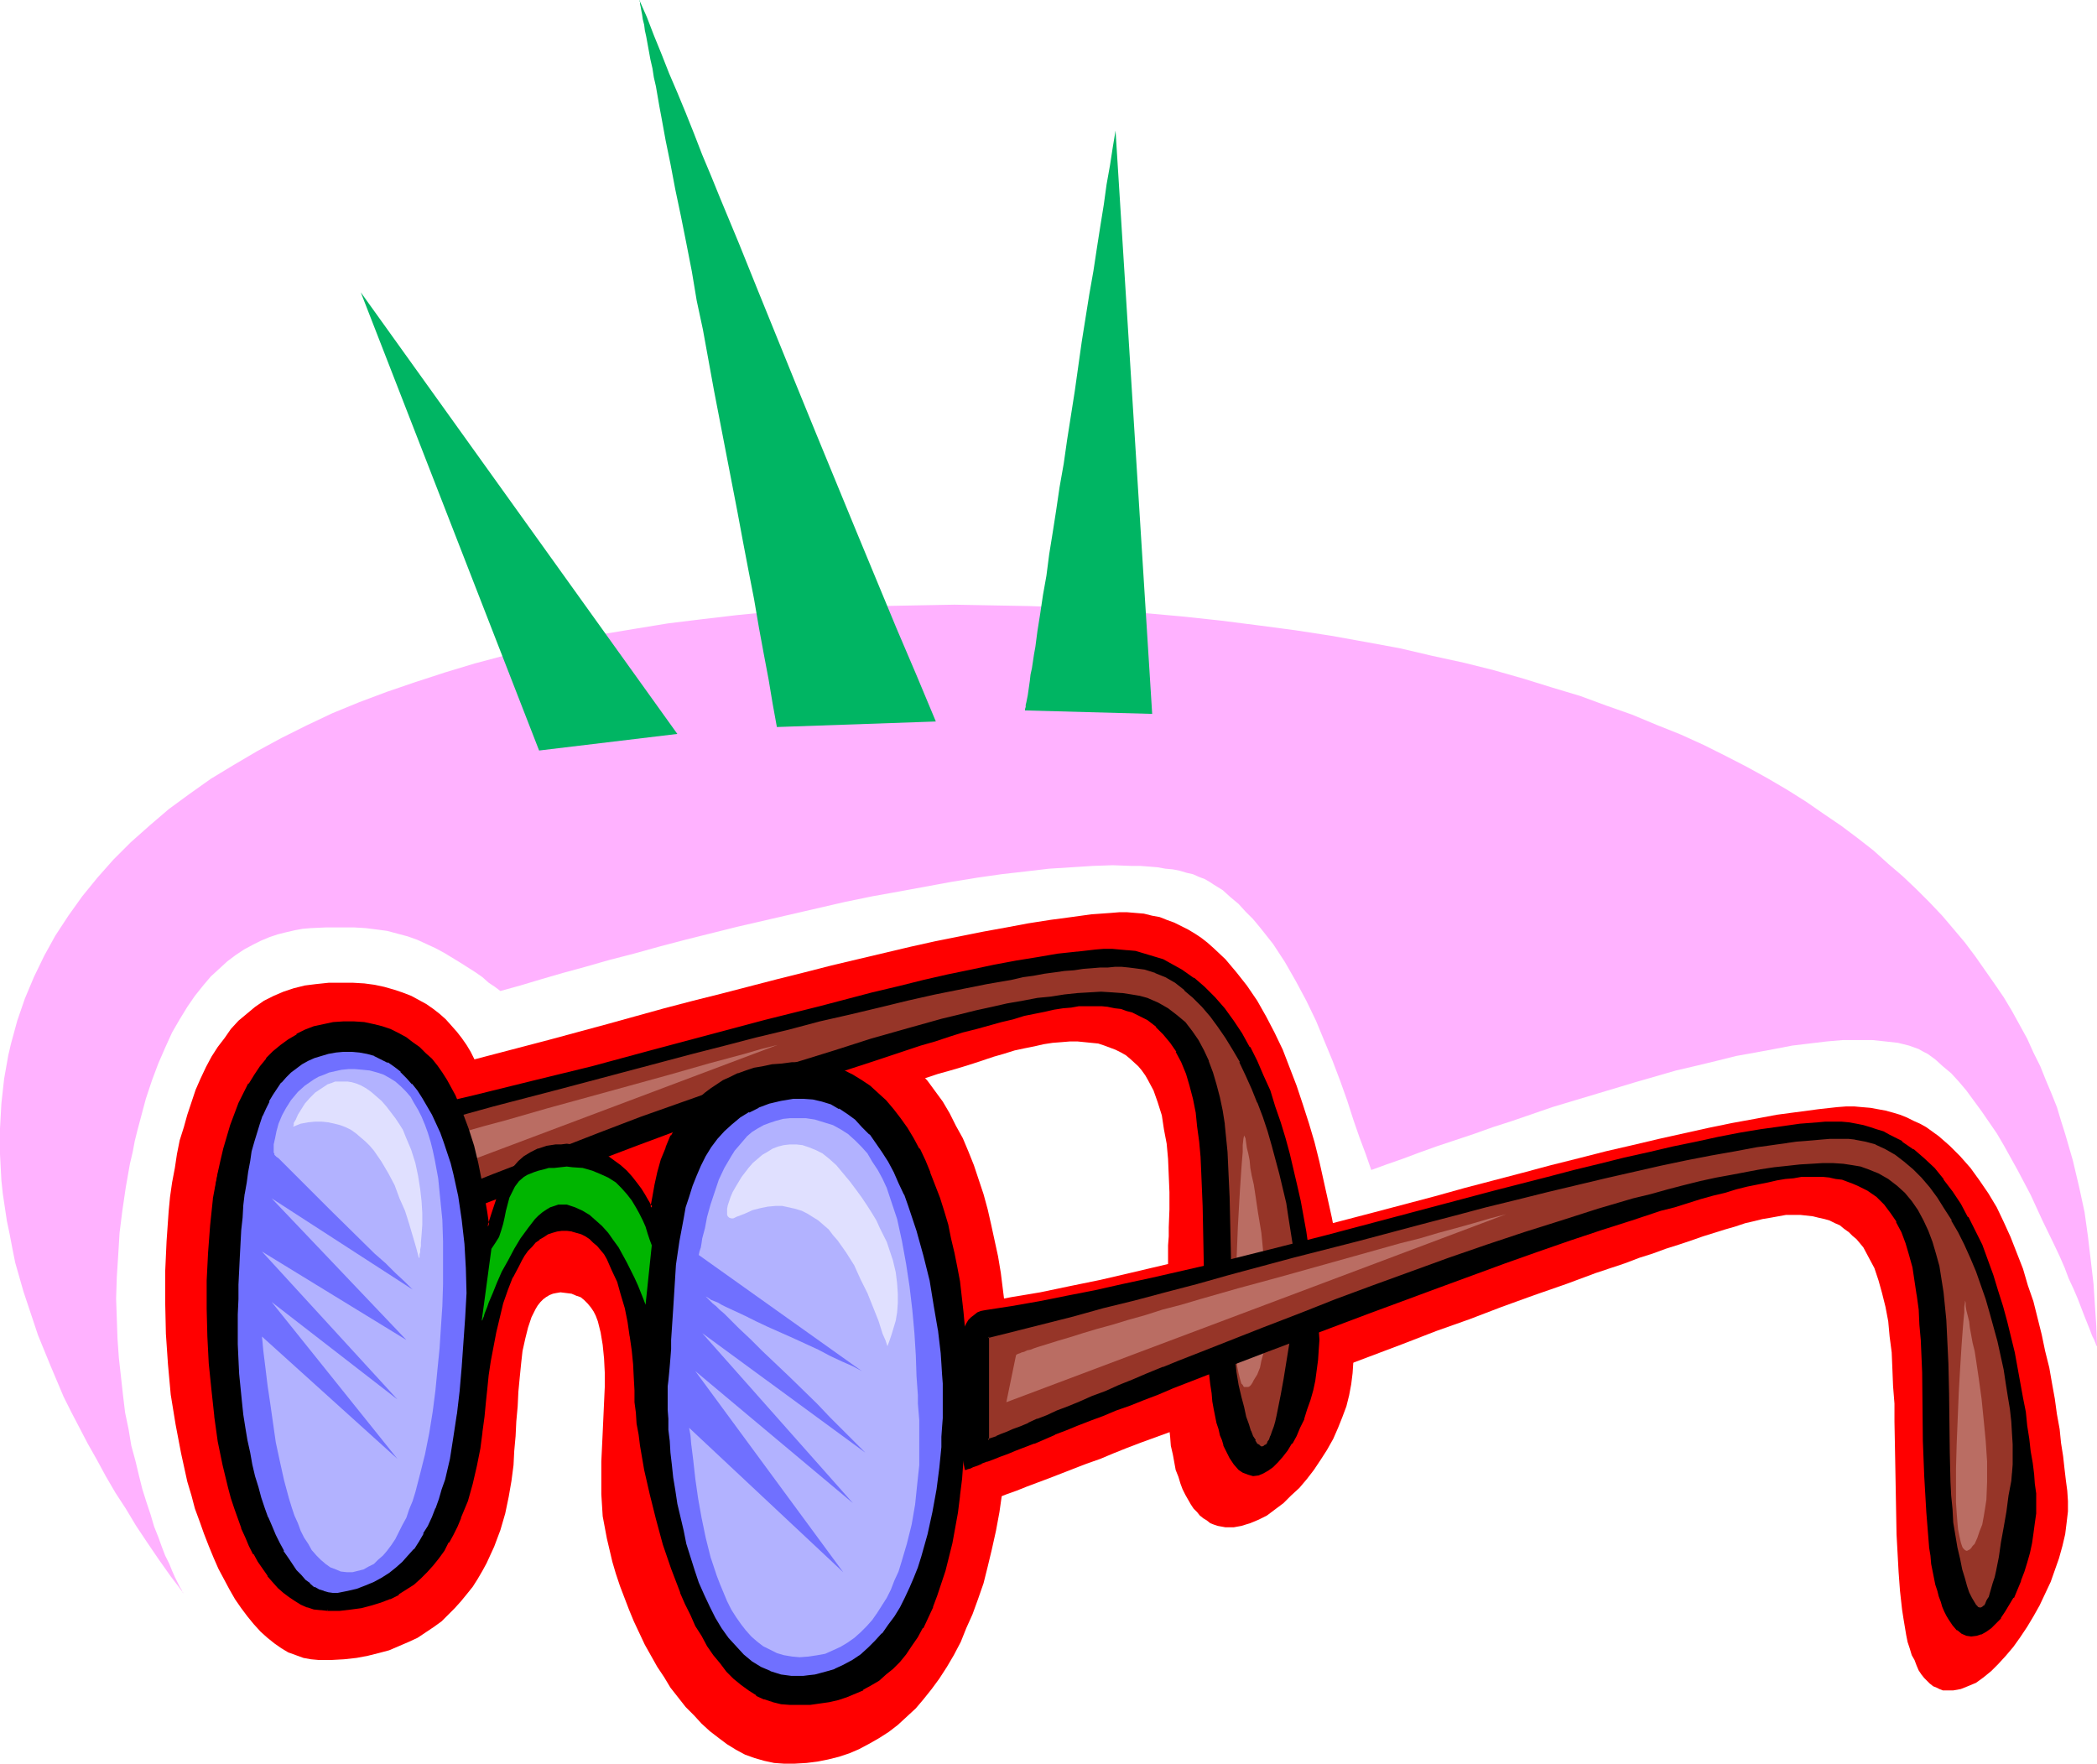 <?xml version="1.0" encoding="UTF-8" standalone="no"?>
<svg
   version="1.0"
   width="129.724mm"
   height="109.102mm"
   id="svg31"
   sodipodi:docname="Eyeglasses 15.wmf"
   xmlns:inkscape="http://www.inkscape.org/namespaces/inkscape"
   xmlns:sodipodi="http://sodipodi.sourceforge.net/DTD/sodipodi-0.dtd"
   xmlns="http://www.w3.org/2000/svg"
   xmlns:svg="http://www.w3.org/2000/svg">
  <sodipodi:namedview
     id="namedview31"
     pagecolor="#ffffff"
     bordercolor="#000000"
     borderopacity="0.25"
     inkscape:showpageshadow="2"
     inkscape:pageopacity="0.0"
     inkscape:pagecheckerboard="0"
     inkscape:deskcolor="#d1d1d1"
     inkscape:document-units="mm" />
  <defs
     id="defs1">
    <pattern
       id="WMFhbasepattern"
       patternUnits="userSpaceOnUse"
       width="6"
       height="6"
       x="0"
       y="0" />
  </defs>
  <path
     style="fill:#ff0000;fill-opacity:1;fill-rule:evenodd;stroke:none"
     d="m 222.846,305.71 6.787,-1.131 6.787,-1.293 6.787,-1.131 6.949,-1.454 7.11,-1.454 6.949,-1.616 14.382,-3.393 14.382,-3.393 14.221,-3.716 14.221,-3.716 14.059,-3.716 6.949,-1.939 6.787,-1.777 6.787,-1.777 6.626,-1.777 6.464,-1.616 6.302,-1.616 6.302,-1.454 6.141,-1.454 5.818,-1.293 5.818,-1.293 5.494,-1.131 5.333,-0.969 5.171,-0.969 4.848,-0.646 4.848,-0.646 4.363,-0.485 2.101,-0.162 h 1.939 l 1.778,0.162 1.939,0.162 1.778,0.323 1.778,0.323 1.778,0.485 1.616,0.485 1.616,0.646 1.616,0.808 1.454,0.646 1.454,0.808 2.909,2.101 2.586,2.262 2.424,2.424 2.424,2.747 2.101,2.908 2.101,3.07 1.939,3.232 1.616,3.393 1.616,3.555 1.454,3.716 1.454,3.716 1.131,3.878 1.293,3.716 0.97,3.878 0.97,3.878 0.808,3.878 0.97,3.878 0.646,3.716 0.646,3.555 0.485,3.555 0.646,3.555 0.323,3.232 0.485,3.07 0.323,2.908 0.323,2.747 0.323,2.424 0.162,2.424 v 2.424 l -0.323,2.747 -0.323,2.585 -0.646,2.747 -0.808,2.908 -0.97,2.747 -0.97,2.747 -1.293,2.747 -1.293,2.747 -1.454,2.585 -1.454,2.424 -1.616,2.424 -1.616,2.262 -1.778,2.101 -1.778,1.939 -1.616,1.616 -1.778,1.454 -1.778,1.293 -1.939,0.808 -1.616,0.646 -1.778,0.323 h -1.616 -0.808 l -0.808,-0.323 -0.646,-0.323 -0.808,-0.323 -0.808,-0.646 -0.485,-0.485 -0.808,-0.808 -0.646,-0.808 -0.646,-0.969 -0.485,-1.131 -0.485,-1.293 -0.646,-1.131 -0.485,-1.616 -0.485,-1.454 -0.323,-1.616 -0.323,-1.939 -0.323,-1.939 -0.323,-2.101 -0.485,-4.363 -0.323,-4.363 -0.485,-8.887 -0.162,-8.887 -0.162,-8.887 -0.162,-8.564 v -4.201 l -0.323,-4.04 -0.162,-4.04 -0.162,-3.878 -0.485,-3.716 -0.323,-3.555 -0.646,-3.393 -0.808,-3.232 -0.808,-2.908 -0.97,-2.908 -1.293,-2.424 -1.293,-2.424 -1.616,-1.939 -0.97,-0.808 -0.808,-0.808 -1.131,-0.808 -0.97,-0.808 -1.131,-0.485 -1.293,-0.646 -1.131,-0.323 -1.454,-0.323 -1.293,-0.323 -1.454,-0.162 -1.454,-0.162 h -1.616 -1.778 l -1.778,0.323 -1.778,0.323 -1.939,0.323 -1.939,0.485 -2.101,0.485 -2.424,0.808 -2.262,0.646 -2.586,0.808 -2.586,0.808 -2.747,0.969 -2.909,0.969 -3.07,0.969 -3.07,1.131 -3.07,0.969 -3.394,1.293 -6.787,2.262 -6.949,2.585 -7.434,2.585 -7.595,2.747 -7.595,2.908 -7.757,2.747 -7.918,3.07 -15.837,5.978 -7.918,2.908 -7.757,2.908 -7.595,2.908 -7.595,2.908 -7.11,2.747 -7.11,2.585 -3.394,1.293 -3.232,1.293 -3.07,1.293 -3.232,1.131 -2.909,1.131 -2.909,1.131 -2.909,1.131 -2.586,0.969 -2.586,0.969 -2.424,0.969 -2.262,0.808 -2.101,0.808 -2.101,0.808 -1.939,0.808 -1.616,0.646 -1.616,0.485 -1.454,0.485 -1.131,0.485 -1.131,0.485 -0.808,0.323 -0.808,0.162 -0.485,0.162 -0.162,0.162 h -0.162 l -0.323,-1.131 -0.323,-1.293 -0.162,-1.454 -0.323,-1.454 -0.323,-1.616 -0.162,-1.616 -0.646,-3.716 -0.323,-3.878 -0.485,-4.04 -0.162,-4.201 -0.162,-4.04 v -3.878 l 0.162,-3.878 0.162,-1.777 0.323,-1.616 0.162,-1.616 0.323,-1.454 0.485,-1.454 0.485,-1.293 0.485,-0.969 0.646,-0.969 0.646,-0.808 0.646,-0.646 0.97,-0.485 z"
     id="path1" />
  <path
     style="fill:#ff0000;fill-opacity:1;fill-rule:evenodd;stroke:none"
     d="m 61.246,260.306 6.464,-1.454 6.464,-1.616 13.251,-3.393 13.574,-3.555 13.574,-3.555 13.574,-3.555 13.736,-3.716 13.413,-3.716 6.787,-1.777 6.464,-1.616 13.09,-3.393 6.464,-1.616 6.302,-1.616 6.141,-1.454 6.141,-1.454 6.141,-1.454 5.818,-1.293 5.656,-1.131 5.656,-1.131 5.333,-0.969 5.171,-0.969 5.171,-0.808 4.848,-0.646 4.686,-0.646 4.525,-0.323 1.939,-0.162 h 1.939 l 1.939,0.162 1.939,0.162 1.939,0.485 1.778,0.323 1.616,0.646 1.778,0.646 1.616,0.808 1.616,0.808 1.616,0.969 1.454,0.969 1.454,1.131 1.454,1.293 2.747,2.585 2.586,3.07 2.424,3.07 2.424,3.555 2.101,3.716 1.939,3.716 1.939,4.04 1.616,4.201 1.616,4.201 1.454,4.363 1.454,4.524 1.293,4.363 1.131,4.524 0.97,4.363 0.97,4.363 0.97,4.363 0.808,4.201 0.646,4.201 0.646,3.878 0.646,3.878 0.485,3.555 0.485,3.393 0.323,3.07 0.485,2.747 0.323,2.585 0.162,2.424 -0.162,2.424 -0.323,2.585 -0.485,2.585 -0.646,2.585 -0.97,2.585 -0.97,2.424 -1.131,2.585 -1.454,2.585 -1.454,2.262 -1.616,2.424 -1.616,2.101 -1.778,2.101 -1.939,1.777 -1.778,1.777 -1.939,1.454 -1.939,1.454 -1.939,0.969 -1.939,0.808 -2.101,0.646 -1.778,0.323 h -1.939 l -1.778,-0.323 -0.97,-0.323 -0.808,-0.323 -0.808,-0.646 -0.808,-0.485 -0.808,-0.646 -0.646,-0.808 -0.808,-0.808 -0.646,-0.969 -0.646,-1.131 -0.646,-1.131 -0.646,-1.293 -0.485,-1.293 -0.485,-1.616 -0.646,-1.616 -0.323,-1.777 -0.323,-1.777 -0.485,-2.101 -0.162,-2.101 -0.485,-4.363 -0.323,-4.524 -0.162,-4.363 -0.162,-4.524 0.162,-9.049 0.323,-9.049 0.162,-4.524 v -4.363 l 0.162,-2.101 v -2.101 l 0.162,-4.201 v -4.04 l -0.162,-3.878 -0.162,-3.878 -0.323,-3.555 -0.646,-3.393 -0.485,-3.232 -0.97,-3.07 -0.97,-2.747 -1.293,-2.424 -0.646,-1.131 -0.808,-1.131 -0.808,-0.969 -1.939,-1.777 -0.97,-0.808 -1.131,-0.646 -1.293,-0.646 -1.293,-0.485 -1.293,-0.485 -1.454,-0.485 -1.616,-0.162 -1.616,-0.162 -1.616,-0.162 h -1.778 l -1.939,0.162 -2.101,0.162 -2.101,0.323 -2.101,0.485 -2.424,0.485 -2.262,0.485 -2.586,0.808 -2.262,0.646 -2.424,0.808 -2.424,0.808 -2.586,0.808 -2.747,0.808 -2.909,0.808 -2.909,0.969 -3.07,0.969 -3.07,0.969 -3.232,0.969 -6.787,2.262 -7.11,2.262 -7.272,2.262 -7.595,2.424 -7.595,2.424 -7.918,2.424 -7.918,2.585 -15.837,5.171 -7.918,2.424 -7.757,2.585 -7.757,2.424 -7.434,2.424 -7.272,2.262 -7.11,2.262 -6.626,2.101 -3.232,1.131 -3.07,0.969 -3.07,0.969 -2.909,0.808 -2.747,0.969 -2.747,0.808 -2.586,0.808 -2.424,0.808 -2.424,0.808 -2.101,0.646 -2.101,0.646 -1.778,0.485 -1.778,0.646 -1.616,0.485 -1.293,0.323 -1.293,0.485 -1.131,0.323 -0.808,0.162 -0.808,0.162 -0.485,0.162 -0.162,0.162 h -0.162 l -0.323,-1.131 -0.162,-1.293 -0.162,-1.293 v -1.454 -1.454 -1.616 l 0.323,-3.393 0.485,-3.555 0.646,-3.716 0.808,-3.716 0.97,-3.555 1.131,-3.555 1.293,-3.393 1.293,-3.232 0.808,-1.454 0.808,-1.293 0.808,-1.293 0.808,-1.131 0.808,-0.969 0.97,-0.969 0.808,-0.808 0.97,-0.646 0.808,-0.485 z"
     id="path2" />
  <path
     style="fill:#ff0000;fill-opacity:1;fill-rule:evenodd;stroke:none"
     d="m 74.498,388.116 -1.778,-0.162 -1.778,-0.323 -1.778,-0.646 -1.778,-0.646 -1.616,-0.969 -1.616,-1.131 -1.616,-1.293 -1.616,-1.454 -1.616,-1.777 -1.454,-1.777 -1.454,-1.939 -1.454,-2.101 -1.293,-2.262 -1.293,-2.424 -1.293,-2.424 -1.131,-2.585 -1.131,-2.747 -1.131,-2.908 -0.97,-2.747 -1.131,-3.07 -0.808,-3.07 -0.97,-3.232 -1.454,-6.625 -1.293,-6.786 -1.131,-6.948 -0.646,-7.11 -0.485,-7.11 -0.162,-7.271 V 297.308 l 0.323,-7.11 0.485,-6.948 0.323,-3.393 0.485,-3.393 0.646,-3.393 0.485,-3.232 0.646,-3.232 0.97,-3.07 0.808,-2.908 0.97,-2.908 0.97,-2.908 1.131,-2.585 1.293,-2.747 1.293,-2.424 1.454,-2.262 1.616,-2.101 1.454,-2.101 1.778,-1.939 1.939,-1.616 1.939,-1.616 2.101,-1.454 2.262,-1.131 2.262,-0.969 2.424,-0.808 2.586,-0.646 2.586,-0.323 3.07,-0.323 h 2.909 2.586 l 2.747,0.162 2.424,0.323 2.262,0.485 2.262,0.646 1.939,0.646 2.101,0.808 1.778,0.969 1.778,0.969 1.616,1.131 1.454,1.131 1.454,1.293 1.293,1.454 1.293,1.454 1.131,1.454 1.131,1.616 0.97,1.616 0.808,1.616 1.616,3.393 1.293,3.555 1.131,3.716 0.97,3.716 0.646,3.555 0.485,3.716 0.646,-1.616 0.323,-1.293 0.323,-0.969 0.323,-0.969 0.323,-0.808 0.162,-0.485 0.323,-0.485 0.485,-0.323 0.646,-0.162 0.808,-0.162 0.97,-0.162 h 4.686 l 0.97,0.162 h 4.04 1.293 l 1.293,0.162 h 1.131 l 1.131,0.162 0.97,0.323 0.97,0.162 0.646,0.323 0.808,0.323 1.131,0.646 0.808,0.808 0.646,0.969 0.323,0.808 0.162,0.808 0.162,0.808 v 0.808 l -0.162,0.646 -0.162,0.485 -0.162,0.323 -0.162,0.162 v 0 l 0.162,-1.454 0.323,-1.454 0.485,-1.454 0.485,-1.454 0.646,-1.293 0.646,-1.454 0.808,-1.293 0.808,-1.454 0.97,-1.293 2.262,-2.424 2.424,-2.424 1.454,-1.131 3.07,-2.262 1.616,-0.969 1.778,-0.969 3.717,-1.777 1.939,-0.808 2.101,-0.808 2.101,-0.646 2.262,-0.646 2.262,-0.646 2.424,-0.485 2.424,-0.323 2.586,-0.485 2.586,-0.162 2.586,-0.162 2.747,-0.162 h 2.747 2.909 l 2.586,0.485 2.586,0.646 2.586,0.969 2.424,0.969 2.262,1.454 2.101,1.454 2.101,1.939 2.101,1.939 1.939,2.101 1.778,2.424 1.778,2.424 1.616,2.747 1.454,2.908 1.616,2.908 1.293,3.07 1.293,3.232 1.131,3.393 1.131,3.393 0.97,3.555 0.808,3.555 1.616,7.433 0.646,3.878 0.485,3.878 0.485,3.878 0.323,3.878 0.323,3.878 0.323,7.917 -0.162,7.917 -0.162,5.332 -0.323,5.009 -0.485,5.009 -0.485,4.686 -0.646,4.524 -0.808,4.363 -0.97,4.363 -0.97,4.04 -0.97,3.878 -1.293,3.716 -1.293,3.555 -1.454,3.232 -1.293,3.232 -1.616,3.07 -1.616,2.747 -1.778,2.747 -1.778,2.424 -1.939,2.424 -1.778,2.101 -2.101,1.939 -2.101,1.939 -2.101,1.616 -2.262,1.454 -2.262,1.293 -2.424,1.293 -2.262,0.969 -2.424,0.808 -2.586,0.646 -2.424,0.485 -2.586,0.323 -2.747,0.162 h -2.586 l -2.262,-0.162 -2.262,-0.485 -2.262,-0.646 -2.262,-0.808 -2.101,-1.131 -2.101,-1.293 -1.939,-1.454 -2.101,-1.616 -1.939,-1.777 -1.778,-1.939 -1.939,-1.939 -1.778,-2.262 -1.778,-2.262 -1.454,-2.424 -1.616,-2.424 -1.454,-2.585 -1.454,-2.585 -1.293,-2.747 -1.293,-2.747 -1.131,-2.747 -2.101,-5.494 -0.97,-2.908 -0.808,-2.747 -0.646,-2.747 -0.646,-2.747 -0.485,-2.585 -0.485,-2.585 -0.162,-2.585 -0.162,-2.585 v -2.262 -2.262 -3.07 l 0.162,-3.393 0.162,-3.393 0.162,-3.555 0.323,-7.11 v -3.393 l -0.162,-3.232 -0.323,-3.232 -0.485,-2.908 -0.323,-1.293 -0.323,-1.293 -0.485,-1.293 -0.485,-0.969 -0.646,-0.969 -0.808,-0.969 -0.808,-0.808 -0.808,-0.646 -0.97,-0.323 -1.131,-0.485 -1.293,-0.162 -1.293,-0.162 -0.97,0.162 -0.808,0.162 -0.808,0.323 -0.808,0.485 -0.646,0.485 -0.646,0.646 -0.646,0.808 -0.485,0.808 -0.485,0.969 -0.485,0.969 -0.808,2.424 -0.646,2.585 -0.646,2.908 -0.323,2.908 -0.323,3.232 -0.323,3.393 -0.162,3.393 -0.323,3.555 -0.162,3.393 -0.323,3.555 -0.162,3.232 -0.485,3.716 -0.646,3.716 -0.808,3.878 -1.131,3.878 -1.454,3.878 -1.778,3.878 -0.97,1.777 -1.131,1.939 -1.131,1.777 -1.293,1.616 -1.454,1.777 -1.454,1.616 -1.454,1.454 -1.616,1.616 -1.778,1.293 -1.939,1.293 -1.939,1.293 -2.101,0.969 -2.262,0.969 -2.262,0.969 -2.424,0.646 -2.586,0.646 -2.586,0.485 -2.909,0.323 -2.909,0.162 z"
     id="path3" />
  <path
     style="fill:#000000;fill-opacity:1;fill-rule:evenodd;stroke:none"
     d="m 57.045,267.416 6.464,-1.131 6.626,-1.131 6.626,-1.293 6.626,-1.293 6.787,-1.454 6.787,-1.454 13.736,-3.232 13.898,-3.393 13.736,-3.555 13.736,-3.555 13.574,-3.716 13.251,-3.393 6.464,-1.777 6.302,-1.616 6.302,-1.616 6.141,-1.454 5.979,-1.454 5.818,-1.454 5.818,-1.293 5.494,-1.131 5.333,-1.131 5.171,-0.969 4.848,-0.969 4.848,-0.646 4.525,-0.646 4.202,-0.323 1.939,-0.162 h 1.939 1.778 l 1.778,0.162 1.778,0.323 1.616,0.323 1.778,0.485 1.616,0.485 1.616,0.646 1.454,0.646 2.747,1.616 2.747,1.939 2.586,2.101 2.424,2.424 2.262,2.585 2.101,2.908 1.939,2.908 1.778,3.232 1.616,3.232 1.616,3.393 1.454,3.555 1.293,3.555 1.131,3.716 1.293,3.716 0.808,3.716 1.939,7.433 0.646,3.716 0.646,3.555 0.646,3.555 0.485,3.393 0.646,3.232 0.323,3.232 0.485,2.908 0.323,2.747 0.323,2.747 0.323,2.262 0.162,2.262 v 2.424 2.262 l -0.162,2.424 -0.323,2.424 -0.485,2.424 -0.485,2.262 -0.646,2.262 -0.646,2.262 -0.808,2.101 -0.808,1.939 -0.97,1.939 -0.97,1.777 -0.97,1.616 -1.131,1.454 -1.131,1.293 -1.131,1.131 -1.131,0.808 -1.131,0.646 -1.131,0.323 -1.131,0.162 -1.131,-0.162 -1.131,-0.485 -0.97,-0.808 -0.97,-1.131 -1.131,-1.454 -0.485,-0.808 -0.323,-0.969 -0.485,-1.131 -0.485,-1.131 -0.323,-1.293 -0.485,-1.293 -0.323,-1.616 -0.323,-1.454 -0.323,-1.777 -0.323,-1.777 -0.323,-1.777 -0.162,-2.101 -0.485,-4.201 -0.323,-4.201 -0.485,-8.402 -0.323,-8.402 v -8.402 l -0.323,-8.079 v -3.878 l -0.162,-3.878 -0.323,-3.716 -0.323,-3.555 -0.323,-3.555 -0.485,-3.393 -0.646,-3.07 -0.646,-3.07 -0.97,-2.908 -0.97,-2.585 -1.293,-2.424 -1.454,-2.262 -1.616,-2.101 -1.778,-1.777 -1.939,-1.454 -2.262,-1.293 -1.293,-0.485 -1.293,-0.485 -1.454,-0.323 -1.454,-0.323 -1.454,-0.162 -1.616,-0.162 -1.616,-0.162 h -1.778 l -1.939,0.162 -1.778,0.162 -2.101,0.323 -1.939,0.162 -2.262,0.485 -2.262,0.485 -2.424,0.646 -2.747,0.646 -2.747,0.646 -2.747,0.808 -3.07,0.808 -3.07,0.969 -3.232,0.969 -3.232,0.969 -3.394,0.969 -3.555,1.131 -7.11,2.424 -7.434,2.424 -7.757,2.747 -7.918,2.747 -8.08,2.908 -8.08,2.908 -16.483,6.14 -16.16,6.14 -7.918,3.07 -7.918,3.07 -7.434,2.908 -7.434,2.747 -3.394,1.454 -3.555,1.293 -3.232,1.293 -3.232,1.293 -3.232,1.293 -3.07,1.131 -2.909,1.131 -2.747,1.131 -2.747,1.131 -2.424,0.969 -2.424,0.969 -2.424,0.969 -2.101,0.808 -1.939,0.808 -1.778,0.646 -1.616,0.646 -1.454,0.485 -1.293,0.646 -1.131,0.323 -0.97,0.323 -0.646,0.323 -0.646,0.162 -0.323,0.162 v 0 l -0.485,-2.262 -0.646,-2.424 -0.323,-2.747 -0.485,-2.747 -0.323,-3.07 -0.162,-3.07 -0.162,-3.07 v -2.908 l 0.162,-2.747 0.323,-2.747 0.646,-2.585 0.323,-1.131 0.323,-0.969 0.485,-1.131 0.485,-0.808 0.485,-0.808 0.646,-0.646 0.646,-0.646 0.808,-0.485 0.808,-0.323 z"
     id="path4" />
  <path
     style="fill:#000000;fill-opacity:1;fill-rule:evenodd;stroke:none"
     d="m 57.206,267.577 6.464,-0.969 6.464,-1.131 6.626,-1.293 6.787,-1.293 6.626,-1.454 6.949,-1.454 13.736,-3.393 13.736,-3.393 13.898,-3.393 13.736,-3.716 26.664,-7.11 6.464,-1.616 6.302,-1.616 6.302,-1.616 6.141,-1.616 5.979,-1.454 5.979,-1.293 5.656,-1.293 5.494,-1.293 5.333,-1.131 5.171,-0.969 5.01,-0.808 4.686,-0.646 4.525,-0.646 v 0 l 4.202,-0.485 1.939,-0.162 h 1.939 l 1.778,0.162 1.778,0.162 v 0 l 1.778,0.323 1.616,0.323 1.616,0.485 1.616,0.485 1.616,0.485 v 0 l 1.454,0.808 v -0.162 l 2.909,1.616 2.747,1.939 h -0.162 l 2.586,2.101 2.424,2.424 2.262,2.585 v 0 l 2.101,2.747 1.778,3.07 1.939,3.07 v 0 l 1.616,3.393 1.454,3.393 1.454,3.555 v -0.162 l 1.293,3.716 1.293,3.555 1.131,3.716 0.97,3.716 1.778,7.433 0.808,3.716 0.646,3.555 0.646,3.555 0.485,3.393 0.485,3.232 0.485,3.232 0.323,2.908 0.323,2.908 v -0.162 l 0.323,2.747 v 0 l 0.323,2.424 v -0.162 l 0.162,2.262 0.162,2.424 -0.162,2.262 -0.162,2.424 v 0 l -0.323,2.424 -0.323,2.262 -0.485,2.262 -0.646,2.424 -0.808,2.101 -0.808,2.262 v -0.162 l -0.808,1.939 -0.97,1.939 -0.97,1.777 h 0.162 l -0.97,1.777 -1.131,1.293 v 0 l -1.131,1.293 -1.131,1.131 -1.131,0.808 h 0.162 l -1.293,0.485 h 0.162 l -1.131,0.485 v 0 h -1.131 v 0 l -0.97,-0.162 -1.131,-0.485 v 0.162 l -0.97,-0.808 v 0 l -0.97,-1.131 v 0 l -1.131,-1.454 h 0.162 l -0.485,-0.808 -0.485,-0.969 -0.485,-1.131 v 0.162 l -0.323,-1.293 -0.485,-1.131 -0.323,-1.454 -0.323,-1.454 -0.485,-1.454 -0.323,-1.777 -0.323,-1.777 -0.162,-1.939 v 0.162 l -0.323,-2.101 -0.485,-4.201 -0.323,-4.201 -0.323,-8.402 -0.323,-8.402 -0.162,-8.402 -0.162,-8.079 -0.162,-3.878 -0.162,-3.878 -0.162,-3.716 -0.323,-3.555 -0.323,-3.555 v 0 l -0.485,-3.393 -0.646,-3.232 -0.808,-2.908 -0.808,-2.908 -1.131,-2.747 v 0 l -1.131,-2.424 h -0.162 l -1.293,-2.262 v 0 l -1.616,-2.101 -1.778,-1.777 h -0.162 l -1.939,-1.454 v -0.162 l -2.424,-1.131 -1.293,-0.646 v 0 l -1.293,-0.485 -1.454,-0.323 -1.293,-0.162 -1.616,-0.323 v 0 l -1.616,-0.162 -1.616,-0.162 -1.778,0.162 h -1.939 l -1.778,0.162 h -0.162 l -1.939,0.323 -2.101,0.323 -2.101,0.485 -2.424,0.323 -2.424,0.646 -2.586,0.646 -2.747,0.808 -2.909,0.646 -2.909,0.969 -3.07,0.808 -3.232,0.969 -3.232,0.969 -3.394,1.131 -3.555,1.131 -7.11,2.262 -7.595,2.585 -7.757,2.585 -7.757,2.747 -8.08,2.908 -8.242,3.07 -16.322,5.978 -16.322,6.14 -7.918,3.07 -7.757,3.07 -7.595,2.908 -7.272,2.908 -3.555,1.293 -3.394,1.454 -3.394,1.293 -3.232,1.293 -3.07,1.131 -3.07,1.293 -2.909,1.131 -2.909,1.131 -2.586,0.969 h -0.162 l -2.424,1.131 v 0 l -2.424,0.969 -2.262,0.808 -2.101,0.808 -1.939,0.808 -1.778,0.646 -1.778,0.646 -1.454,0.646 -1.293,0.485 v 0 l -1.131,0.485 h 0.162 l -0.97,0.323 -0.808,0.162 -0.485,0.323 h -0.323 v 0 0 l 0.162,0.323 -0.485,-2.262 -0.485,-2.424 -0.485,-2.747 -0.323,-2.908 v 0.162 l -0.323,-3.07 -0.323,-3.07 v -3.07 -2.908 l 0.162,-2.747 0.323,-2.747 v 0 l 0.485,-2.585 0.323,-1.131 0.485,-0.969 v 0 l 0.323,-0.969 v 0 l 0.485,-0.808 0.646,-0.808 v 0 l 0.485,-0.646 0.808,-0.646 h -0.162 l 0.808,-0.323 v 0 l 0.808,-0.323 h -0.162 l 0.97,-0.323 -0.162,-0.485 -0.97,0.162 -0.808,0.485 v 0 l -0.646,0.485 h -0.162 l -0.646,0.646 -0.646,0.646 v 0 l -0.485,0.808 -0.485,0.969 h -0.162 l -0.485,0.969 v 0 l -0.323,1.131 -0.323,1.131 -0.485,2.424 v 0.162 l -0.323,2.747 -0.162,2.747 v 2.908 3.07 l 0.323,3.07 0.323,3.07 v 0 l 0.323,2.908 0.485,2.585 0.485,2.585 0.646,2.262 h 0.323 0.323 l 0.485,-0.162 0.646,-0.323 0.97,-0.323 h 0.162 l 0.97,-0.485 v 0 l 1.293,-0.485 1.454,-0.646 1.616,-0.485 1.778,-0.808 2.101,-0.808 2.101,-0.808 2.262,-0.808 2.424,-0.969 v 0 l 2.586,-1.131 h -0.162 l 2.747,-0.969 2.747,-1.131 3.07,-1.131 3.07,-1.293 3.07,-1.131 3.232,-1.293 3.394,-1.293 3.394,-1.454 3.555,-1.293 7.272,-2.908 7.595,-2.908 7.757,-2.908 7.918,-3.07 16.16,-6.14 16.483,-6.14 8.242,-3.07 8.08,-2.747 7.757,-2.747 7.757,-2.747 7.434,-2.424 7.272,-2.424 3.394,-1.131 3.394,-0.969 3.394,-1.131 3.07,-0.969 3.232,-0.808 2.909,-0.808 2.909,-0.808 2.747,-0.646 2.586,-0.808 2.424,-0.485 2.424,-0.485 2.101,-0.485 2.101,-0.323 1.939,-0.162 v 0 l 1.778,-0.323 h 1.939 1.778 1.616 l 1.616,0.162 h -0.162 l 1.616,0.323 1.454,0.162 1.293,0.485 1.293,0.323 v 0 l 1.293,0.646 2.262,1.131 v 0 l 2.101,1.616 h -0.162 l 1.778,1.777 1.616,1.939 v 0 l 1.454,2.101 h -0.162 l 1.293,2.424 v 0 l 1.131,2.747 0.808,2.747 0.808,3.07 0.646,3.232 0.323,3.232 v 0 l 0.485,3.555 0.323,3.555 0.162,3.716 0.162,3.878 0.162,3.878 0.162,8.079 0.162,8.402 0.162,8.402 0.485,8.402 0.323,4.201 0.485,4.201 0.323,2.101 v 0 l 0.162,1.939 0.323,1.777 0.323,1.616 0.323,1.616 0.485,1.454 0.323,1.454 0.485,1.131 0.323,1.131 v 0.162 l 0.485,0.969 0.485,0.969 0.485,0.969 v 0 l 0.97,1.454 v 0 l 1.131,1.293 0.97,0.646 1.293,0.485 1.131,0.323 1.293,-0.162 1.131,-0.485 v 0 l 1.131,-0.646 1.131,-0.808 1.131,-1.131 1.131,-1.293 v 0 l 1.131,-1.454 0.97,-1.616 h 0.162 l 0.97,-1.777 0.808,-1.939 0.97,-1.939 v -0.162 l 0.646,-2.101 0.808,-2.262 0.646,-2.262 0.485,-2.262 0.323,-2.424 0.323,-2.424 v 0 l 0.162,-2.424 0.162,-2.262 -0.162,-2.424 -0.162,-2.262 v 0 l -0.323,-2.424 v 0.162 l -0.162,-2.747 v 0 l -0.485,-2.747 -0.323,-3.07 -0.485,-3.07 -0.485,-3.393 -0.485,-3.393 -0.646,-3.555 -0.646,-3.555 -0.808,-3.555 -1.778,-7.594 -0.97,-3.555 -1.131,-3.716 -1.293,-3.716 -1.131,-3.716 v 0 l -1.616,-3.555 -1.454,-3.393 -1.616,-3.232 h -0.162 l -1.778,-3.232 -1.939,-2.908 -2.101,-2.908 v 0 l -2.262,-2.585 -2.424,-2.424 -2.424,-2.101 h -0.162 l -2.747,-1.939 -2.909,-1.616 v 0 l -1.454,-0.808 v 0 l -1.616,-0.485 -1.616,-0.485 -1.616,-0.485 -1.616,-0.485 -1.778,-0.162 h -0.162 l -1.778,-0.162 -1.778,-0.162 h -1.939 l -1.939,0.162 -4.202,0.485 h -0.162 l -4.525,0.485 -4.686,0.808 -5.01,0.808 -5.171,0.969 -5.333,1.131 -5.494,1.131 -5.656,1.293 -5.818,1.454 -6.141,1.454 -6.141,1.616 -6.141,1.616 -6.464,1.616 -6.464,1.616 -26.664,7.11 -13.736,3.716 -13.898,3.393 -13.736,3.393 -13.736,3.232 -6.787,1.454 -6.787,1.616 -6.787,1.293 -6.626,1.293 -6.464,1.131 -6.464,0.969 z"
     id="path5" />
  <path
     style="fill:#963528;fill-opacity:1;fill-rule:evenodd;stroke:none"
     d="m 57.853,273.394 6.464,-1.616 6.787,-1.777 7.11,-1.777 7.11,-1.777 7.434,-1.939 7.434,-1.939 7.595,-1.939 7.595,-2.101 15.352,-4.201 15.675,-4.04 15.352,-4.04 7.595,-2.101 7.595,-1.939 7.434,-1.777 7.11,-1.777 7.11,-1.777 6.949,-1.616 6.626,-1.616 6.464,-1.293 6.141,-1.293 5.979,-1.293 5.656,-0.969 2.586,-0.485 2.586,-0.485 2.586,-0.323 2.424,-0.323 2.262,-0.323 2.262,-0.323 2.101,-0.162 2.101,-0.323 h 1.939 l 1.778,-0.162 h 1.616 1.616 1.616 l 1.293,0.162 2.586,0.485 2.424,0.808 2.424,0.969 2.262,1.293 2.262,1.616 2.101,1.777 1.939,2.262 1.939,2.262 1.939,2.424 1.778,2.585 1.616,2.908 1.616,2.908 1.454,3.07 1.454,3.07 1.293,3.232 1.131,3.393 1.293,3.232 0.97,3.393 1.778,6.786 0.808,3.393 0.646,3.232 0.646,3.232 0.485,3.232 0.485,3.07 0.162,2.908 0.323,2.908 0.162,2.585 v 2.585 2.262 l -0.162,2.101 -0.323,1.777 -0.485,3.716 -0.646,3.716 -1.131,7.433 -0.646,3.555 -0.646,3.232 -0.323,1.454 -0.323,1.454 -0.485,1.293 -0.323,1.131 -0.323,0.969 -0.485,0.808 -0.323,0.808 -0.485,0.485 -0.323,0.485 h -0.485 -0.485 l -0.485,-0.323 -0.485,-0.323 -0.485,-0.808 -0.485,-0.969 -0.485,-1.293 -0.646,-1.616 -0.485,-1.777 -0.646,-2.101 -0.646,-2.424 -0.646,-2.908 -0.485,-2.908 -0.323,-3.07 -0.323,-3.232 -0.162,-3.232 -0.162,-3.393 -0.323,-6.786 v -7.11 l -0.162,-7.11 -0.162,-7.11 -0.162,-6.948 -0.323,-3.555 -0.323,-3.232 -0.323,-3.232 -0.485,-3.232 -0.646,-3.07 -0.646,-2.908 -0.808,-2.908 -0.97,-2.585 -1.131,-2.585 -1.293,-2.262 -1.454,-2.101 -1.778,-2.101 -1.778,-1.616 -2.101,-1.616 -2.262,-1.293 -2.424,-0.969 -1.939,-0.646 -1.778,-0.323 -2.262,-0.323 -2.262,-0.162 h -2.586 l -2.747,0.162 -2.747,0.162 -3.07,0.323 -3.07,0.323 -3.232,0.485 -3.394,0.646 -3.555,0.646 -3.717,0.808 -3.717,0.808 -3.878,0.969 -3.878,0.969 -4.04,0.969 -4.202,1.293 -8.403,2.424 -8.726,2.585 -8.888,2.908 -9.05,3.07 -9.05,3.07 -18.099,6.625 -9.05,3.393 -8.726,3.393 -8.565,3.232 -8.242,3.232 -4.04,1.616 -4.04,1.616 -3.717,1.616 -3.878,1.454 -3.555,1.454 -3.555,1.454 -3.394,1.454 -3.232,1.293 -3.07,1.293 -2.909,1.131 -2.909,1.131 -2.586,1.131 -1.293,0.646 -1.131,0.485 -2.424,0.969 -2.101,0.808 -1.939,0.808 -1.778,0.646 -1.454,0.646 -1.293,0.646 -1.131,0.323 -0.97,0.485 -0.646,0.162 -0.323,0.162 h -0.162 z"
     id="path6" />
  <path
     style="fill:#000000;fill-opacity:1;fill-rule:evenodd;stroke:none"
     d="m 58.014,273.394 -0.162,0.323 6.626,-1.616 13.736,-3.555 7.272,-1.939 7.272,-1.777 7.434,-2.101 7.595,-1.939 7.595,-2.101 15.514,-4.04 31.027,-8.241 7.595,-1.939 7.434,-1.939 7.434,-1.777 7.272,-1.939 7.11,-1.616 6.787,-1.616 6.626,-1.616 6.464,-1.454 12.12,-2.424 5.656,-0.969 2.747,-0.646 2.424,-0.323 2.586,-0.485 2.424,-0.323 2.262,-0.323 v 0 l 2.262,-0.162 2.101,-0.323 2.101,-0.162 1.939,-0.162 h 1.778 l 1.616,-0.162 h 1.616 l 1.616,0.162 1.293,0.162 v 0 l 2.424,0.323 2.586,0.808 h -0.162 l 2.424,0.969 v 0 l 2.262,1.293 2.262,1.777 h -0.162 l 2.101,1.777 2.101,2.101 1.939,2.262 v 0 l 1.778,2.424 1.778,2.585 1.778,2.908 1.616,2.747 h -0.162 l 1.454,3.07 1.454,3.232 1.293,3.232 v -0.162 l 1.293,3.393 1.131,3.393 0.97,3.393 1.778,6.625 0.808,3.393 0.808,3.393 0.485,3.232 0.485,3.07 0.485,3.07 v 0 l 0.323,2.908 0.162,2.908 0.162,2.585 v 2.585 2.262 l -0.162,2.101 v 0 l -0.162,1.777 -0.646,3.716 -1.778,10.987 -0.646,3.555 -0.646,3.232 -0.323,1.616 -0.323,1.454 -0.323,1.131 -0.485,1.293 -0.323,0.969 v -0.162 l -0.323,0.969 -0.485,0.646 h 0.162 l -0.485,0.646 v -0.162 l -0.485,0.323 h 0.162 l -0.485,0.162 h 0.162 -0.485 0.162 l -0.485,-0.323 h 0.162 l -0.646,-0.323 v 0 l -0.485,-0.808 h 0.162 l -0.646,-0.969 -0.485,-1.293 v 0.162 l -0.485,-1.616 -0.646,-1.777 -0.485,-2.262 -0.646,-2.424 -0.646,-2.747 -0.485,-2.908 v 0 l -0.323,-3.07 -0.323,-3.232 -0.323,-3.232 -0.162,-3.393 -0.162,-6.786 v -7.11 l -0.323,-14.219 -0.323,-6.948 -0.162,-3.555 -0.323,-3.232 -0.323,-3.232 v -0.162 l -0.485,-3.07 -0.646,-3.07 -0.808,-3.07 -0.808,-2.747 -0.97,-2.585 v -0.162 l -1.131,-2.424 v 0 l -1.293,-2.424 -1.454,-2.101 v 0 l -1.616,-2.101 -1.939,-1.616 v 0 l -2.101,-1.616 -2.262,-1.293 v 0 l -2.586,-1.131 v 0 l -1.778,-0.485 -1.939,-0.323 -2.101,-0.323 h -0.162 l -2.262,-0.162 -2.586,-0.162 -2.747,0.162 -2.747,0.162 -3.07,0.323 v 0 l -3.07,0.485 -3.232,0.323 -3.394,0.646 -3.717,0.646 -3.555,0.808 -3.717,0.808 -3.878,0.969 -4.04,0.969 -4.04,1.131 -4.04,1.131 -8.565,2.424 -8.565,2.747 -8.888,2.747 -9.05,3.07 -9.05,3.232 -18.261,6.463 -8.888,3.393 -8.726,3.393 -8.565,3.393 -8.403,3.232 -4.04,1.616 -3.878,1.454 -3.878,1.616 -3.717,1.454 h -0.162 l -3.555,1.454 -3.394,1.454 -3.394,1.454 -3.394,1.293 -3.07,1.293 -2.909,1.293 -2.909,1.131 h 0.162 l -2.747,0.969 v 0 l -1.293,0.646 -1.131,0.485 -2.262,0.969 v 0 l -2.262,0.808 v 0 l -1.939,0.808 -1.616,0.808 -1.616,0.646 -1.293,0.485 v 0 l -1.131,0.485 v 0 l -0.97,0.323 h 0.162 l -0.646,0.323 h -0.323 v 0 h -0.162 l 0.162,0.323 v -24.722 l -0.485,-0.162 v 25.207 h 0.485 l 0.485,-0.162 0.646,-0.323 v 0 l 0.97,-0.323 h -0.162 l 1.131,-0.485 v 0 l 1.454,-0.485 1.454,-0.646 1.778,-0.646 1.939,-0.969 h -0.162 l 2.262,-0.808 v 0 l 2.262,-0.969 1.293,-0.485 1.131,-0.485 v 0 l 2.747,-1.131 v 0 l 2.747,-1.131 3.07,-1.293 3.07,-1.293 3.232,-1.293 3.394,-1.454 3.555,-1.454 3.555,-1.454 v 0 l 3.717,-1.454 3.878,-1.454 3.878,-1.616 4.04,-1.616 8.403,-3.232 8.565,-3.393 8.726,-3.393 8.888,-3.232 18.261,-6.625 9.05,-3.07 8.888,-3.07 8.888,-2.908 8.726,-2.747 8.565,-2.424 4.04,-1.131 4.04,-1.131 4.04,-0.969 3.878,-0.969 3.717,-0.808 3.555,-0.646 3.555,-0.808 3.394,-0.485 3.394,-0.485 3.07,-0.485 h -0.162 l 3.07,-0.162 2.747,-0.323 h 2.747 2.586 l 2.262,0.162 v 0 l 2.101,0.323 1.939,0.323 1.778,0.485 v 0 l 2.424,1.131 v 0 l 2.262,1.131 2.101,1.616 v 0 l 1.778,1.777 1.616,1.939 v -0.162 l 1.616,2.262 1.131,2.262 v 0 l 1.131,2.585 v 0 l 0.97,2.585 0.808,2.747 0.808,2.908 0.646,3.07 0.323,3.232 v 0 l 0.485,3.232 0.323,3.232 0.162,3.555 0.323,6.948 0.162,14.219 0.162,7.11 0.162,6.786 0.162,3.393 0.162,3.232 0.323,3.232 0.485,3.07 v 0.162 l 0.485,2.908 0.485,2.747 0.646,2.424 0.646,2.262 0.646,1.777 0.485,1.616 v 0 l 0.485,1.131 0.485,1.131 h 0.162 l 0.485,0.808 0.485,0.485 h 0.162 l 0.485,0.323 h 0.485 l 0.485,-0.162 0.646,-0.485 0.323,-0.485 0.485,-0.808 0.323,-0.808 v 0 l 0.485,-1.131 0.323,-1.131 0.323,-1.293 0.323,-1.293 0.323,-1.616 0.808,-3.232 0.646,-3.555 1.616,-11.149 0.646,-3.555 0.162,-1.939 v 0 l 0.162,-2.101 0.162,-2.262 -0.162,-2.585 -0.162,-2.585 -0.162,-2.908 -0.323,-2.908 v -0.162 l -0.485,-3.07 -0.485,-3.07 -0.485,-3.232 -0.808,-3.393 -0.646,-3.232 -1.778,-6.786 -1.131,-3.393 -1.131,-3.393 -1.131,-3.232 v -0.162 l -1.454,-3.07 -1.293,-3.232 -1.616,-3.07 v 0 l -1.616,-2.908 -1.616,-2.747 -1.778,-2.747 -1.939,-2.424 v 0 l -1.939,-2.424 -1.939,-2.101 -2.101,-1.777 h -0.162 l -2.101,-1.616 -2.262,-1.293 v -0.162 l -2.424,-0.969 v 0 l -2.586,-0.808 -2.586,-0.485 v 0 h -1.293 l -1.616,-0.162 h -1.616 l -1.616,0.162 h -1.778 l -1.939,0.162 -2.101,0.162 -2.101,0.323 -2.262,0.162 v 0 l -2.424,0.323 -2.424,0.323 -2.424,0.323 -2.586,0.485 -2.747,0.485 -5.656,1.131 -11.958,2.424 -6.464,1.454 -6.626,1.454 -6.949,1.777 -7.11,1.616 -7.272,1.777 -7.434,1.939 -7.434,1.939 -7.595,1.939 -31.027,8.241 -15.514,4.04 -7.595,2.101 -7.595,1.939 -7.434,1.939 -7.272,1.939 -7.11,1.939 -13.898,3.555 -6.787,1.616 z"
     id="path7" />
  <path
     style="fill:#ba6d63;fill-opacity:1;fill-rule:evenodd;stroke:none"
     d="m 65.125,277.918 0.162,-0.162 0.162,-0.162 h 0.162 l 0.485,-0.323 0.485,-0.162 0.646,-0.162 0.485,-0.162 0.808,-0.323 0.97,-0.323 0.97,-0.323 2.101,-0.646 2.586,-0.808 2.747,-0.808 3.07,-0.969 3.394,-0.969 3.555,-1.131 3.878,-1.131 4.04,-1.131 4.202,-1.131 4.363,-1.293 4.525,-1.293 4.525,-1.293 4.848,-1.293 9.534,-2.747 19.392,-5.332 9.373,-2.585 4.525,-1.293 4.525,-1.293 4.202,-1.131 4.202,-1.131 3.878,-1.131 3.878,-0.969 -118.937,44.758 z"
     id="path8" />
  <path
     style="fill:#ba6d63;fill-opacity:1;fill-rule:evenodd;stroke:none"
     d="m 290.88,264.507 v 0.162 0.808 l -0.162,0.808 -0.162,1.454 v 1.616 l -0.162,1.939 -0.162,2.101 -0.162,2.424 -0.162,2.424 -0.162,2.747 -0.162,2.908 -0.162,2.908 -0.485,12.119 -0.162,5.978 v 5.494 l 0.162,2.585 v 2.262 l 0.162,2.262 0.162,1.939 0.323,1.616 0.323,1.293 0.323,1.131 0.323,0.323 0.162,0.323 0.162,0.162 h 0.323 0.323 0.323 l 0.323,-0.162 0.323,-0.323 0.323,-0.485 0.323,-0.646 0.808,-1.293 0.646,-1.616 0.323,-1.616 0.485,-1.777 0.323,-2.101 0.162,-2.101 0.162,-2.101 0.162,-2.262 -0.162,-4.686 -0.162,-5.009 -0.485,-4.847 -0.485,-5.009 -0.808,-4.847 -0.646,-4.363 -0.323,-2.101 -0.485,-2.101 -0.323,-1.777 -0.162,-1.777 -0.323,-1.616 -0.323,-1.293 -0.162,-1.131 -0.162,-1.131 -0.323,-0.646 v -0.646 z"
     id="path9" />
  <path
     style="fill:#000000;fill-opacity:1;fill-rule:evenodd;stroke:none"
     d="m 76.598,376.321 h -1.454 l -1.616,-0.323 -1.616,-0.485 -1.454,-0.646 -1.454,-0.808 -1.293,-0.808 -1.293,-0.969 -1.293,-1.131 -1.293,-1.454 -1.131,-1.293 -1.131,-1.616 -1.131,-1.777 -0.97,-1.777 -0.97,-1.939 -0.97,-1.939 -0.808,-2.101 -0.97,-2.262 -0.808,-2.262 -0.646,-2.424 -0.646,-2.585 -1.293,-5.171 -1.131,-5.655 -0.97,-5.817 -0.646,-5.978 -0.485,-6.302 -0.323,-6.302 -0.323,-6.463 0.162,-6.625 0.162,-6.463 0.485,-6.463 0.808,-6.14 0.97,-5.978 0.646,-3.07 0.808,-2.747 0.646,-2.747 0.97,-2.747 0.808,-2.424 1.131,-2.585 1.131,-2.262 1.131,-2.262 1.293,-2.101 1.454,-1.939 1.454,-1.777 1.616,-1.777 1.616,-1.454 1.778,-1.293 1.778,-1.131 2.101,-0.969 2.101,-0.808 2.101,-0.646 2.262,-0.323 2.424,-0.162 h 2.424 l 2.424,0.162 2.101,0.323 2.101,0.646 1.939,0.646 1.778,0.808 1.778,0.969 1.616,1.131 1.454,1.131 1.454,1.454 1.454,1.293 1.131,1.616 1.293,1.616 0.97,1.616 1.131,1.939 0.97,1.777 1.616,3.716 1.454,4.04 1.131,4.04 0.97,4.04 0.97,3.878 0.646,3.878 0.485,3.555 0.485,3.393 1.131,-3.07 1.131,-3.232 1.293,-3.232 0.646,-1.454 0.808,-1.454 1.131,-1.454 1.131,-1.293 1.293,-0.969 1.454,-1.131 1.778,-0.646 1.939,-0.646 2.262,-0.323 1.131,-0.162 h 1.293 1.293 l 1.293,0.162 2.262,0.485 2.262,0.646 1.939,0.969 1.778,1.293 1.616,1.293 1.454,1.293 1.293,1.454 1.131,1.454 0.97,1.293 0.808,1.293 0.646,0.969 0.485,0.969 0.323,0.646 0.162,0.323 0.162,0.162 0.323,-2.747 0.485,-2.747 0.646,-2.908 0.97,-2.747 0.97,-2.908 1.293,-2.747 1.616,-2.747 1.778,-2.585 0.97,-1.293 1.131,-1.131 1.131,-1.131 1.293,-1.131 1.293,-0.969 1.454,-0.969 1.454,-0.969 1.778,-0.808 1.616,-0.808 1.778,-0.646 1.939,-0.485 2.101,-0.485 2.101,-0.323 2.262,-0.323 2.424,-0.162 h 2.424 2.586 l 2.424,0.323 2.262,0.646 2.262,0.808 2.101,0.969 2.101,1.293 1.939,1.454 1.939,1.616 1.778,1.777 1.778,1.939 1.616,2.101 1.454,2.262 1.616,2.424 1.293,2.424 1.293,2.747 1.293,2.747 1.131,2.908 1.131,2.908 0.808,3.07 0.97,3.232 0.808,3.232 0.808,3.393 0.485,3.393 0.646,3.393 0.97,6.948 0.485,6.948 0.323,7.11 -0.162,7.11 -0.162,4.686 -0.162,4.686 -0.323,4.201 -0.485,4.363 -0.485,3.878 -0.485,3.878 -0.646,3.716 -0.646,3.393 -0.646,3.393 -0.97,3.07 -0.808,3.07 -0.97,2.747 -1.131,2.747 -0.97,2.424 -1.293,2.424 -1.293,2.101 -1.293,2.101 -1.454,1.939 -1.454,1.777 -1.454,1.616 -1.616,1.293 -1.616,1.454 -1.778,1.131 -1.778,0.969 -1.939,0.969 -1.939,0.646 -2.101,0.646 -2.101,0.485 -2.101,0.323 -2.262,0.323 -2.262,0.162 h -2.424 l -2.101,-0.162 -1.939,-0.485 -1.939,-0.646 -1.778,-0.969 -1.778,-1.131 -1.778,-1.293 -1.616,-1.454 -1.778,-1.616 -1.454,-1.939 -1.616,-1.939 -1.293,-2.101 -1.454,-2.262 -1.293,-2.424 -1.293,-2.585 -1.131,-2.424 -1.131,-2.747 -2.262,-5.494 -1.778,-5.817 -1.778,-5.817 -1.454,-5.817 -1.131,-5.655 -0.97,-5.655 -0.485,-2.747 -0.323,-2.424 -0.323,-2.585 -0.162,-2.424 -0.162,-2.747 v -2.908 l -0.323,-3.232 -0.323,-3.232 -0.323,-3.393 -0.646,-3.232 -0.646,-3.232 -0.808,-3.232 -0.97,-3.07 -1.131,-2.747 -1.293,-2.424 -0.646,-1.131 -0.808,-1.131 -0.808,-0.969 -0.97,-0.808 -0.808,-0.808 -0.97,-0.646 -0.97,-0.646 -1.131,-0.323 -1.131,-0.323 -1.293,-0.162 h -1.131 l -1.131,0.323 -1.293,0.162 -0.97,0.485 -0.97,0.485 -1.131,0.646 -0.808,0.808 -0.97,0.969 -0.808,0.969 -0.808,1.131 -0.808,1.131 -0.646,1.293 -1.293,2.747 -1.131,2.908 -1.131,3.232 -0.97,3.232 -0.646,3.393 -0.808,3.555 -0.485,3.393 -0.485,3.232 -0.485,3.232 -0.323,3.07 -0.162,3.393 -0.485,3.555 -0.646,3.878 -0.808,4.04 -0.808,4.04 -1.293,4.201 -1.454,3.878 -0.97,1.939 -0.97,1.939 -0.97,1.939 -1.131,1.777 -1.131,1.777 -1.293,1.616 -1.454,1.616 -1.454,1.454 -1.616,1.293 -1.778,1.293 -1.778,1.131 -1.939,0.969 -2.101,0.808 -2.262,0.808 -2.262,0.485 -2.424,0.485 -2.747,0.162 z"
     id="path10" />
  <path
     style="fill:#000000;fill-opacity:1;fill-rule:evenodd;stroke:none"
     d="m 76.598,376.159 -1.454,-0.162 v 0 l -1.616,-0.323 -1.454,-0.323 v 0 l -1.454,-0.646 -1.454,-0.808 v 0 l -1.293,-0.808 -1.293,-1.131 v 0 l -1.293,-1.131 -1.131,-1.293 -1.293,-1.454 v 0.162 l -1.131,-1.616 -0.97,-1.616 -1.131,-1.939 h 0.162 l -1.131,-1.777 -0.808,-2.101 -0.97,-2.101 v 0 l -0.808,-2.262 -0.808,-2.262 -0.646,-2.424 -0.808,-2.424 -1.293,-5.332 -0.97,-5.494 -0.97,-5.817 v 0 l -0.646,-5.978 -0.485,-6.302 -0.485,-6.302 -0.162,-6.463 v -6.625 l 0.323,-6.463 0.485,-6.463 0.646,-6.14 v 0 l 1.131,-5.978 0.646,-2.908 0.646,-2.908 0.808,-2.747 0.808,-2.585 0.97,-2.585 v 0 l 0.97,-2.424 1.131,-2.262 1.131,-2.262 v 0 l 1.293,-2.101 1.454,-1.939 1.454,-1.939 v 0.162 l 1.616,-1.616 1.616,-1.616 v 0 l 1.778,-1.293 1.778,-1.131 v 0 l 1.939,-0.969 v 0 l 2.101,-0.808 2.262,-0.485 2.262,-0.485 h -0.162 l 2.424,-0.162 h 2.424 l 2.424,0.162 h -0.162 l 2.262,0.485 1.939,0.485 1.939,0.646 v 0 l 1.778,0.969 v -0.162 l 1.778,0.969 1.616,1.131 1.454,1.293 v 0 l 1.454,1.293 1.293,1.454 1.293,1.454 v 0 l 1.131,1.616 1.131,1.616 0.97,1.777 v 0 l 0.97,1.939 1.616,3.716 v 0 l 1.454,3.878 1.293,4.04 0.97,4.04 0.808,4.04 0.646,3.716 0.485,3.555 0.646,4.363 1.616,-4.04 0.97,-3.232 1.293,-3.232 v 0.162 l 0.808,-1.616 v 0 l 0.808,-1.454 0.97,-1.293 v 0 l 1.131,-1.293 1.293,-0.969 v 0 l 1.454,-1.131 v 0.162 l 1.778,-0.808 h -0.162 l 2.101,-0.485 2.101,-0.485 v 0 h 1.131 l 1.293,-0.162 1.293,0.162 1.293,0.162 h -0.162 l 2.424,0.323 2.101,0.808 v 0 l 1.939,0.969 v 0 l 1.778,1.131 1.616,1.293 v 0 l 1.454,1.293 1.293,1.454 v 0 l 0.97,1.293 0.97,1.454 0.97,1.293 0.485,0.969 0.646,0.969 0.323,0.646 v 0 l 0.162,0.323 0.485,0.485 0.485,-3.07 0.485,-2.747 0.646,-2.908 0.808,-2.908 1.131,-2.747 v 0 l 1.293,-2.747 h -0.162 l 1.616,-2.747 1.778,-2.585 v 0 l 0.97,-1.293 1.131,-1.131 1.131,-1.131 1.293,-1.131 v 0 l 1.293,-0.969 1.454,-0.969 1.454,-0.969 v 0.162 l 1.616,-0.808 1.778,-0.808 v 0 l 1.778,-0.646 1.939,-0.646 1.939,-0.323 2.262,-0.485 h -0.162 l 2.262,-0.162 2.424,-0.162 2.424,-0.162 2.586,0.162 h -0.162 l 2.424,0.323 2.262,0.646 2.262,0.808 v 0 l 2.101,0.969 v 0 l 2.101,1.131 1.939,1.454 v 0 l 1.939,1.616 1.778,1.777 1.778,1.939 v 0 l 1.616,2.101 1.454,2.101 1.454,2.424 1.454,2.585 v 0 l 1.293,2.747 1.131,2.747 v 0 l 1.131,2.747 1.131,3.07 0.97,3.07 0.808,3.232 0.808,3.232 0.808,3.232 0.646,3.393 0.485,3.393 0.97,6.948 v 0 l 0.646,6.948 0.162,7.11 v 7.11 l -0.162,4.686 -0.323,4.686 -0.323,4.201 -0.323,4.363 -0.485,3.878 v 0 l -0.485,3.878 -0.646,3.555 -0.808,3.555 -0.646,3.393 -0.808,3.07 -0.97,3.07 -0.97,2.747 -0.97,2.747 v -0.162 l -1.131,2.585 -1.293,2.262 h 0.162 l -1.293,2.262 -1.293,1.939 -1.454,1.939 v 0 l -1.454,1.616 -1.454,1.616 -1.616,1.454 -1.616,1.293 v 0 l -1.778,1.131 -1.778,1.131 v -0.162 l -1.939,0.969 v 0 l -1.939,0.808 -1.939,0.646 -2.101,0.485 -2.262,0.323 h 0.162 l -2.262,0.162 -2.262,0.162 h -2.424 l -2.101,-0.162 h 0.162 l -2.101,-0.485 -1.778,-0.646 1.778,1.131 1.939,0.485 v 0 l 2.101,0.162 h 2.424 2.262 l 2.262,-0.323 v 0 l 2.262,-0.323 2.101,-0.485 1.939,-0.646 1.939,-0.808 v 0 l 1.939,-0.808 v -0.162 l 1.778,-0.969 1.939,-1.131 v 0 l 1.616,-1.454 1.616,-1.293 1.616,-1.616 1.454,-1.777 v 0 l 1.293,-1.939 1.454,-2.101 1.131,-2.101 h 0.162 l 1.131,-2.424 1.131,-2.424 v -0.162 l 0.97,-2.585 0.97,-2.908 0.97,-2.908 0.808,-3.232 0.808,-3.232 0.646,-3.555 0.646,-3.555 0.485,-3.878 v -0.162 l 0.485,-3.878 0.323,-4.363 0.323,-4.201 0.323,-4.686 0.162,-4.686 v -7.11 l -0.162,-7.11 -0.646,-6.948 v 0 l -0.808,-7.11 -0.646,-3.393 -0.646,-3.232 -0.808,-3.393 -0.646,-3.232 -0.97,-3.232 -0.97,-3.07 -1.131,-2.908 -1.131,-2.908 v -0.162 l -1.131,-2.747 -1.293,-2.747 h -0.162 l -1.293,-2.424 -1.454,-2.424 -1.616,-2.262 -1.616,-2.101 v 0 l -1.778,-2.101 -1.778,-1.616 -1.939,-1.777 v 0 l -1.939,-1.293 -2.101,-1.293 v 0 l -2.262,-1.131 v 0 l -2.262,-0.646 -2.262,-0.646 -2.424,-0.323 v 0 l -2.586,-0.162 h -2.424 l -2.424,0.323 -2.262,0.162 v 0 l -2.262,0.485 -1.939,0.323 -1.939,0.646 -1.778,0.646 h -0.162 l -1.616,0.808 -1.778,0.808 v 0 l -1.454,0.969 -1.454,0.969 -1.293,0.969 v 0 l -1.293,1.131 -1.131,1.131 -1.131,1.131 -1.131,1.293 v 0 l -1.778,2.585 -1.454,2.747 h -0.162 l -1.131,2.747 v 0.162 l -1.131,2.747 -0.808,2.908 -0.646,2.908 -0.485,2.747 -0.485,2.585 h 0.485 v -0.162 0.162 l -0.162,-0.485 h -0.162 l -0.323,-0.646 -0.485,-0.808 -0.646,-1.131 -0.808,-1.293 -0.97,-1.293 -1.131,-1.454 v 0 l -1.293,-1.454 -1.454,-1.293 v 0 l -1.778,-1.293 -1.778,-1.293 v 0 l -1.939,-0.969 v 0 l -2.101,-0.808 -2.424,-0.485 v 0 h -1.293 l -1.293,-0.162 -1.293,0.162 h -1.131 -0.162 l -2.101,0.323 -1.939,0.646 h -0.162 l -1.616,0.808 v 0 l -1.616,0.969 v 0 l -1.293,1.131 -1.131,1.293 v 0 l -1.131,1.454 -0.808,1.454 v 0 l -0.808,1.454 v 0.162 l -1.293,3.07 -1.131,3.393 -0.97,3.07 h 0.485 l -0.485,-3.393 -0.646,-3.716 -0.646,-3.716 -0.808,-4.04 -0.97,-4.04 -1.293,-4.04 -1.454,-3.878 v 0 l -1.616,-3.878 -0.97,-1.777 v 0 l -0.97,-1.777 -1.131,-1.777 -1.131,-1.616 v 0 l -1.293,-1.616 -1.454,-1.293 -1.454,-1.454 v 0 l -1.616,-1.131 -1.454,-1.131 -1.778,-0.969 v 0 l -1.939,-0.969 v 0 l -1.939,-0.646 -1.939,-0.485 -2.262,-0.485 v 0 l -2.424,-0.162 h -2.424 l -2.424,0.162 v 0 l -2.262,0.485 -2.262,0.485 -2.101,0.808 v 0 l -1.939,0.969 v 0.162 l -1.939,1.131 -1.778,1.293 v 0 l -1.778,1.454 -1.616,1.616 v 0.162 l -1.454,1.777 -1.293,1.939 -1.293,2.101 h -0.162 l -1.131,2.262 -1.131,2.262 -0.97,2.585 v 0 l -0.97,2.585 -0.808,2.747 -0.808,2.747 -0.646,2.747 -0.646,2.908 -1.131,5.978 v 0.162 l -0.646,6.14 -0.485,6.463 -0.323,6.463 v 6.625 l 0.162,6.463 0.323,6.302 0.646,6.302 0.646,5.978 v 0.162 l 0.808,5.817 1.131,5.494 1.293,5.332 0.646,2.424 0.808,2.424 0.808,2.262 0.808,2.262 v 0.162 l 0.97,2.101 0.808,1.939 0.97,1.939 h 0.162 l 0.97,1.777 1.131,1.616 1.131,1.616 v 0.162 l 1.131,1.293 1.293,1.454 1.293,1.131 v 0 l 1.293,0.969 1.454,0.969 v 0 l 1.293,0.808 1.454,0.646 h 0.162 l 1.454,0.485 1.616,0.162 h 0.162 l 1.454,0.162 z"
     id="path11" />
  <path
     style="fill:#000000;fill-opacity:1;fill-rule:evenodd;stroke:none"
     d="m 178.891,396.842 v 0 l -1.939,-0.808 v 0 l -1.778,-1.131 -1.616,-1.293 v 0 l -1.616,-1.454 -1.616,-1.777 -1.616,-1.777 v 0 l -1.454,-1.939 -1.454,-2.101 -1.454,-2.262 -1.293,-2.424 v 0 l -1.131,-2.424 -1.293,-2.585 -1.131,-2.747 v 0.162 l -2.101,-5.655 -1.939,-5.655 -1.616,-5.817 -1.454,-5.817 -1.293,-5.817 -0.97,-5.494 -0.323,-2.747 -0.323,-2.585 v 0.162 l -0.323,-2.585 -0.323,-2.424 v -2.747 l -0.162,-2.908 -0.162,-3.232 -0.323,-3.232 -0.485,-3.393 v 0 l -0.485,-3.232 -0.646,-3.393 -0.808,-3.07 -0.97,-3.07 v 0 l -1.131,-2.747 -1.293,-2.585 h -0.162 l -0.646,-1.131 -0.808,-1.131 v 0 l -0.808,-0.969 -0.808,-0.808 -0.97,-0.808 v 0 l -0.97,-0.808 v 0 l -1.131,-0.485 v 0 l -1.131,-0.323 -1.131,-0.323 v 0 l -1.293,-0.162 h -1.293 l -1.131,0.162 -1.131,0.323 -1.131,0.323 v 0.162 l -0.97,0.485 -0.97,0.646 h -0.162 l -0.808,0.808 -0.97,0.808 -0.808,1.131 v 0 l -0.808,1.131 -0.808,1.131 v 0 l -0.808,1.293 -1.293,2.747 v 0 l -1.131,3.07 -1.131,3.07 -0.808,3.393 -0.808,3.393 -0.646,3.393 -0.646,3.393 -0.485,3.393 v 0 l -0.323,3.232 -0.323,3.07 -0.323,3.393 -0.485,3.555 v 0 l -0.485,3.878 -0.808,4.04 -0.97,4.04 -1.293,4.04 -1.454,4.04 v -0.162 l -0.808,2.101 -0.97,1.777 -0.97,1.939 v 0 l -1.131,1.777 -1.131,1.777 -1.293,1.616 v 0 l -1.454,1.454 -1.454,1.454 -1.616,1.454 v 0 l -1.778,1.293 -1.778,1.131 v -0.162 l -1.939,1.131 v 0 l -2.101,0.808 -2.101,0.646 -2.424,0.646 -2.424,0.323 h 0.162 l -2.747,0.323 h -2.747 v 0.485 h 2.747 l 2.747,-0.323 v 0 l 2.424,-0.323 2.424,-0.646 2.101,-0.646 2.101,-0.808 h 0.162 l 1.939,-0.969 v -0.162 l 1.778,-1.131 1.778,-1.131 v 0 l 1.616,-1.454 1.454,-1.454 1.454,-1.616 v 0 l 1.293,-1.616 1.293,-1.777 0.97,-1.939 h 0.162 l 0.97,-1.777 0.97,-1.939 0.808,-1.939 v -0.162 l 1.616,-3.878 1.131,-4.04 0.97,-4.201 0.808,-4.04 0.485,-3.716 v -0.162 l 0.485,-3.555 0.323,-3.393 0.323,-3.07 0.323,-3.232 v 0 l 0.485,-3.232 0.646,-3.393 0.646,-3.393 0.808,-3.393 0.808,-3.393 1.131,-3.232 1.131,-2.908 v 0.162 l 1.454,-2.747 0.646,-1.293 v 0 l 0.646,-1.131 0.808,-1.131 v 0 l 0.97,-0.969 0.808,-0.969 0.97,-0.646 h -0.162 l 1.131,-0.646 0.97,-0.646 v 0 l 0.97,-0.323 v 0 l 1.131,-0.323 1.131,-0.162 v 0 h 1.131 l 1.293,0.162 h -0.162 l 1.131,0.323 1.131,0.323 v 0 l 0.97,0.485 v 0 l 0.97,0.646 v 0 l 0.808,0.808 0.97,0.808 0.808,0.969 v 0 l 0.808,0.969 0.646,1.131 v 0 l 1.131,2.585 1.293,2.747 v 0 l 0.808,2.908 0.97,3.232 0.646,3.232 0.485,3.393 v -0.162 l 0.485,3.393 0.323,3.232 0.162,3.232 0.162,2.908 v 2.747 l 0.323,2.424 0.162,2.585 v 0 l 0.485,2.585 0.323,2.585 0.97,5.655 1.293,5.655 1.454,5.817 1.616,5.978 1.939,5.655 2.101,5.494 v 0.162 l 1.131,2.585 1.293,2.585 1.131,2.585 v 0 l 1.454,2.262 1.293,2.424 1.454,2.101 1.616,1.939 v 0 l 1.454,1.939 1.616,1.616 1.778,1.454 v 0 l 1.778,1.293 1.778,1.131 v 0.162 l 1.778,0.808 h 0.162 l 1.939,0.646 z"
     id="path12" />
  <path
     style="fill:#7070ff;fill-opacity:1;fill-rule:evenodd;stroke:none"
     d="m 78.861,372.604 -0.97,0.162 -1.131,-0.162 -1.131,-0.323 -1.131,-0.485 -1.131,-0.485 -0.97,-0.808 -1.131,-0.969 -1.131,-1.131 -0.97,-1.131 -1.131,-1.454 -0.808,-1.454 -1.131,-1.616 -0.97,-1.777 -0.808,-1.939 -0.97,-1.939 -0.808,-2.262 -0.97,-2.262 -0.646,-2.262 -0.808,-2.585 -0.646,-2.585 -0.646,-2.747 -0.646,-2.747 -0.485,-2.747 -0.646,-3.07 -0.323,-3.07 -0.485,-3.07 -0.323,-3.232 -0.162,-3.232 -0.162,-3.393 -0.162,-3.555 v -6.948 -3.555 l 0.162,-3.393 0.162,-3.393 v -3.232 l 0.162,-3.07 0.323,-3.07 0.162,-2.908 0.323,-2.908 0.323,-2.747 0.323,-2.585 0.323,-2.585 0.485,-2.424 0.485,-2.424 0.485,-2.101 0.646,-2.101 0.646,-2.101 0.646,-1.939 0.808,-1.777 0.808,-1.616 0.97,-1.616 0.97,-1.454 0.97,-1.454 1.131,-1.131 1.131,-1.131 1.293,-1.131 1.293,-0.808 1.454,-0.808 1.454,-0.646 1.616,-0.646 1.778,-0.323 1.778,-0.323 1.778,-0.323 h 1.939 l 1.778,0.162 1.778,0.323 1.778,0.646 1.616,0.646 1.616,0.808 1.454,1.131 1.454,1.131 1.454,1.293 1.293,1.454 1.293,1.777 1.131,1.616 1.293,1.939 0.97,1.939 0.97,2.101 0.97,2.262 0.97,2.262 0.646,2.262 0.808,2.424 0.808,2.585 0.97,5.332 0.97,5.494 0.646,5.655 0.323,5.655 v 5.817 l -0.162,5.817 -0.97,11.472 -0.323,5.655 -0.646,5.494 -0.808,5.171 -0.97,5.171 -1.131,4.847 -0.646,2.424 -0.646,2.262 -0.808,2.101 -0.97,2.101 -0.97,2.101 -0.97,1.777 -1.131,1.939 -1.131,1.616 -1.293,1.616 -1.454,1.454 -1.454,1.454 -1.778,1.293 -1.616,0.969 -1.778,1.131 -2.101,0.808 -2.101,0.646 -2.101,0.646 z"
     id="path13" />
  <path
     style="fill:#000000;fill-opacity:1;fill-rule:evenodd;stroke:none"
     d="m 78.861,372.443 v 0 h -0.97 l -1.131,-0.162 v 0 l -1.131,-0.323 h 0.162 l -1.131,-0.323 -1.131,-0.646 v 0.162 l -1.131,-0.969 h 0.162 l -1.131,-0.808 -0.97,-1.131 -1.131,-1.131 v 0 l -0.97,-1.454 -0.97,-1.454 -1.131,-1.616 h 0.162 l -0.97,-1.777 -0.97,-1.939 -0.808,-1.939 -0.97,-2.262 v 0.162 l -0.808,-2.262 -0.808,-2.424 -0.646,-2.424 -0.808,-2.585 -0.646,-2.747 -0.485,-2.747 -0.646,-2.908 -0.485,-2.908 -0.485,-3.07 v 0 l -0.323,-3.07 -0.323,-3.232 -0.323,-3.232 -0.162,-3.393 -0.162,-3.555 v -6.948 l 0.162,-3.555 v -3.393 l 0.323,-6.625 0.162,-3.07 0.162,-3.07 0.323,-2.908 0.162,-2.908 0.323,-2.747 v 0.162 l 0.485,-2.747 0.323,-2.424 0.485,-2.585 0.323,-2.262 0.646,-2.262 0.646,-2.101 0.646,-2.101 0.646,-1.939 v 0.162 l 0.808,-1.777 0.808,-1.616 h -0.162 l 0.97,-1.616 0.97,-1.454 0.97,-1.454 v 0.162 l 1.131,-1.293 1.131,-1.131 1.293,-0.969 v 0 l 1.293,-0.969 v 0 l 1.454,-0.808 1.454,-0.646 v 0 l 1.616,-0.485 1.616,-0.485 1.778,-0.323 v 0 l 1.778,-0.162 h 1.939 l 1.778,0.162 v 0 l 1.778,0.323 1.778,0.485 h -0.162 l 1.616,0.808 1.616,0.808 v -0.162 l 1.616,1.131 1.454,1.131 h -0.162 l 1.454,1.454 1.293,1.454 v -0.162 l 1.293,1.616 1.131,1.777 1.131,1.939 v 0 l 1.131,1.939 0.97,2.101 0.97,2.101 v 0 l 0.808,2.262 0.808,2.424 0.808,2.424 0.646,2.585 1.131,5.171 0.808,5.494 v 0 l 0.646,5.655 0.323,5.655 0.162,5.817 -0.323,5.817 -0.808,11.472 -0.485,5.655 -0.646,5.494 v -0.162 l -0.808,5.332 -0.808,5.171 -1.131,4.847 -0.808,2.262 -0.646,2.262 -0.808,2.262 v -0.162 l -0.808,2.101 -0.97,2.101 -1.131,1.777 h 0.162 l -1.131,1.939 -1.131,1.777 v -0.162 l -1.454,1.616 -1.293,1.454 -1.454,1.293 v 0 l -1.616,1.293 -1.778,1.131 -1.778,0.969 v 0 l -1.939,0.808 v 0 l -2.101,0.808 -2.101,0.485 -2.424,0.485 0.162,0.485 2.262,-0.485 2.262,-0.485 2.101,-0.808 v 0 l 1.939,-0.808 v 0 l 1.939,-1.131 1.616,-0.969 1.778,-1.293 v 0 l 1.454,-1.293 1.454,-1.616 1.293,-1.454 v -0.162 l 1.131,-1.777 1.131,-1.777 h 0.162 l 0.97,-1.777 0.97,-2.101 0.808,-2.101 v -0.162 l 0.808,-2.101 0.808,-2.262 0.646,-2.262 1.131,-5.009 0.97,-5.009 0.646,-5.332 v 0 l 0.646,-5.494 0.485,-5.655 0.808,-11.472 0.323,-5.817 -0.162,-5.817 -0.323,-5.655 -0.646,-5.655 v -0.162 l -0.808,-5.494 -1.131,-5.171 -0.646,-2.585 -0.808,-2.424 -0.808,-2.424 -0.808,-2.262 v 0 l -0.97,-2.262 -0.97,-2.101 -1.131,-1.939 v 0 l -1.131,-1.777 -1.293,-1.777 -1.293,-1.616 v -0.162 l -1.293,-1.454 -1.293,-1.293 h -0.162 l -1.454,-1.131 -1.454,-1.131 v 0 l -1.616,-0.969 -1.616,-0.646 h -0.162 l -1.616,-0.485 -1.778,-0.323 h -0.162 l -1.778,-0.323 -1.939,0.162 -1.778,0.162 v 0 l -1.939,0.323 -1.616,0.485 -1.616,0.485 h -0.162 l -1.454,0.646 -1.454,0.808 v 0 l -1.293,0.969 v 0 l -1.293,1.131 -1.131,0.969 -1.131,1.293 v 0.162 l -1.131,1.293 -0.808,1.454 -0.97,1.616 v 0 l -0.97,1.616 -0.646,1.777 v 0.162 l -0.808,1.939 -0.646,1.939 -0.485,2.101 -0.646,2.262 -0.323,2.262 -0.485,2.585 -0.485,2.424 -0.323,2.747 v 0 l -0.323,2.747 -0.323,2.908 -0.162,2.908 -0.162,3.07 -0.162,3.07 -0.323,6.625 v 3.393 l -0.162,3.555 v 6.948 l 0.162,3.555 0.162,3.393 0.323,3.232 0.323,3.232 0.323,3.07 v 0.162 l 0.485,2.908 0.485,3.07 0.646,2.908 0.485,2.747 0.646,2.747 0.646,2.585 0.808,2.424 0.808,2.424 0.808,2.101 v 0.162 l 0.97,2.101 0.808,2.101 0.97,1.777 0.97,1.939 v 0 l 0.97,1.616 0.97,1.454 1.131,1.454 v 0 l 0.97,1.131 1.131,1.131 0.97,0.969 h 0.162 l 0.97,0.808 v 0 l 1.131,0.646 1.131,0.485 v 0 l 1.131,0.323 h 0.162 1.131 0.97 0.162 z"
     id="path14" />
  <path
     style="fill:#7070ff;fill-opacity:1;fill-rule:evenodd;stroke:none"
     d="m 155.944,322.838 0.323,-1.616 0.162,-1.777 0.162,-1.939 v -2.101 l 0.162,-2.101 v -2.424 l 0.323,-4.847 0.323,-5.171 0.485,-5.171 0.646,-5.494 0.97,-5.332 0.646,-2.585 0.646,-2.585 0.808,-2.424 0.97,-2.424 0.97,-2.424 1.293,-2.262 1.293,-2.101 1.454,-1.939 1.616,-1.777 1.778,-1.616 1.939,-1.616 2.101,-1.293 2.262,-1.131 2.424,-0.969 2.747,-0.485 2.909,-0.485 2.424,-0.162 2.262,0.162 2.262,0.485 2.101,0.808 1.939,0.969 1.939,1.293 1.778,1.293 1.778,1.777 1.616,1.777 1.454,1.939 1.454,2.101 1.454,2.424 1.293,2.424 1.293,2.424 1.131,2.747 1.131,2.747 0.97,2.747 0.97,2.908 1.616,5.978 1.293,5.817 1.131,5.817 0.97,5.655 0.323,2.747 0.162,2.747 0.323,2.424 v 2.585 l 0.162,2.101 0.162,2.262 v 3.716 l -0.162,2.101 v 2.101 l -0.162,2.262 -0.162,2.424 -0.323,4.847 -0.808,5.171 -0.808,5.171 -1.131,5.332 -1.616,5.009 -0.808,2.585 -0.808,2.424 -1.131,2.424 -0.97,2.424 -1.293,2.262 -1.293,2.101 -1.293,1.939 -1.616,2.101 -1.454,1.777 -1.778,1.454 -1.778,1.616 -1.939,1.293 -2.101,1.131 -2.101,0.969 -2.262,0.808 -2.424,0.646 -1.454,0.162 -1.293,0.162 h -1.454 -1.293 l -2.586,-0.485 -2.424,-0.808 -2.262,-0.969 -2.101,-1.293 -1.939,-1.616 -1.939,-1.777 -1.616,-2.101 -1.616,-2.262 -1.616,-2.424 -1.293,-2.747 -1.293,-2.747 -1.131,-2.747 -1.131,-3.07 -0.97,-3.07 -0.808,-3.07 -0.808,-3.07 -1.293,-6.302 -0.485,-3.07 -0.485,-3.07 -0.485,-3.07 -0.162,-2.747 -0.323,-2.747 -0.162,-2.585 -0.162,-2.585 v -2.101 l -0.162,-2.101 0.162,-1.939 v -1.454 z"
     id="path15" />
  <path
     style="fill:#000000;fill-opacity:1;fill-rule:evenodd;stroke:none"
     d="m 156.267,322.838 0.162,-1.616 0.162,-1.777 0.162,-1.939 0.162,-2.101 v -2.101 l 0.162,-2.424 0.323,-4.847 0.323,-5.171 0.323,-5.171 v 0 l 0.808,-5.494 0.97,-5.171 0.485,-2.747 0.808,-2.424 0.808,-2.585 0.97,-2.424 v 0 l 0.97,-2.262 1.131,-2.262 v 0 l 1.293,-2.101 1.454,-1.939 v 0 l 1.616,-1.777 1.778,-1.616 1.939,-1.616 v 0 l 2.101,-1.293 v 0.162 l 2.262,-1.131 h -0.162 l 2.586,-0.969 2.747,-0.646 2.909,-0.485 h -0.162 2.424 l 2.262,0.162 v 0 l 2.101,0.485 2.101,0.646 v 0 l 1.939,1.131 v -0.162 l 1.939,1.293 1.778,1.293 v 0 l 1.616,1.777 1.778,1.777 v -0.162 l 1.454,2.101 1.454,2.101 1.454,2.262 v 0 l 1.293,2.424 1.131,2.585 1.293,2.747 v -0.162 l 0.97,2.747 0.97,2.908 0.97,2.908 1.616,5.817 1.454,5.817 0.97,5.978 0.97,5.655 v -0.162 l 0.323,2.747 0.323,2.747 0.162,2.424 0.162,2.585 0.162,2.101 v 2.262 3.716 2.101 l -0.162,2.101 -0.162,2.262 v 2.424 l -0.485,4.847 v 0 l -0.646,5.009 -0.97,5.332 -1.131,5.171 -1.454,5.171 -0.808,2.585 -0.97,2.424 v 0 l -0.97,2.262 -1.131,2.424 -1.131,2.262 v 0 l -1.293,2.101 -1.454,1.939 -1.454,2.101 v -0.162 l -1.616,1.777 -1.616,1.616 -1.778,1.616 v 0 l -1.939,1.293 -2.101,1.131 v 0 l -2.101,0.969 h 0.162 l -2.262,0.646 -2.424,0.646 -1.454,0.162 v 0 l -1.293,0.162 h -1.454 -1.293 v 0 l -2.424,-0.323 -2.586,-0.808 h 0.162 l -2.262,-0.969 v 0 l -2.101,-1.293 v 0 l -1.939,-1.616 -1.778,-1.939 -1.778,-1.939 v 0 l -1.616,-2.262 -1.454,-2.424 v 0 l -1.293,-2.585 -1.293,-2.747 -1.293,-2.908 v 0 l -0.97,-2.908 -0.97,-3.07 -0.97,-3.07 -0.646,-3.232 -1.454,-6.14 -0.485,-3.232 -0.485,-2.908 -0.323,-3.07 v 0 l -0.323,-2.747 -0.162,-2.747 -0.323,-2.585 v -2.585 l -0.162,-2.101 v -2.101 -1.939 -1.454 l 0.162,-1.293 h -0.485 l -0.162,1.293 v 1.454 1.939 2.101 2.101 l 0.162,2.585 0.162,2.585 0.323,2.747 0.323,2.747 v 0.162 l 0.323,2.908 0.485,3.07 0.485,3.07 1.454,6.302 0.646,3.07 0.97,3.232 0.97,2.908 0.97,3.07 v 0 l 1.293,2.908 1.131,2.747 1.454,2.585 v 0 l 1.616,2.424 1.616,2.424 v 0 l 1.616,2.101 1.939,1.777 1.939,1.616 v 0 l 2.101,1.293 v 0.162 l 2.262,0.969 h 0.162 l 2.424,0.808 2.586,0.323 v 0 l 1.293,0.162 1.454,-0.162 1.293,-0.162 h 0.162 l 1.293,-0.162 2.424,-0.485 2.424,-0.808 v 0 l 2.101,-0.969 v 0 l 2.101,-1.293 1.939,-1.293 v 0 l 1.778,-1.454 1.778,-1.616 1.616,-1.777 v -0.162 l 1.454,-1.939 1.293,-1.939 1.293,-2.262 h 0.162 l 1.131,-2.101 1.131,-2.424 0.97,-2.424 v 0 l 0.97,-2.585 0.808,-2.424 1.454,-5.171 1.131,-5.171 0.97,-5.332 0.646,-5.009 v -0.162 l 0.485,-4.847 0.162,-2.424 v -2.262 l 0.162,-2.101 v -2.101 -3.716 -2.262 l -0.162,-2.101 -0.162,-2.585 -0.162,-2.424 -0.323,-2.747 -0.323,-2.747 v 0 l -0.808,-5.655 -1.131,-5.817 -1.454,-5.978 -1.616,-5.817 -0.97,-2.908 -0.97,-2.747 -0.97,-2.747 v -0.162 l -1.131,-2.585 -1.293,-2.585 -1.293,-2.424 h -0.162 l -1.293,-2.424 -1.454,-2.101 -1.616,-1.939 v -0.162 l -1.616,-1.777 -1.778,-1.616 v 0 l -1.778,-1.454 -1.939,-1.131 v -0.162 l -2.101,-0.969 v 0 l -2.101,-0.646 -2.101,-0.485 h -0.162 l -2.262,-0.323 -2.424,0.162 v 0 l -2.909,0.485 -2.747,0.646 -2.424,0.808 h -0.162 l -2.262,1.293 v 0 l -2.101,1.293 v 0 l -1.939,1.454 -1.778,1.777 -1.616,1.777 v 0 l -1.454,1.939 -1.454,2.101 v 0 l -1.131,2.262 -0.97,2.424 v 0 l -0.97,2.424 -0.808,2.585 -0.808,2.585 -0.485,2.585 -0.97,5.332 -0.808,5.332 v 0.162 l -0.485,5.171 -0.323,5.171 -0.162,4.847 -0.162,2.424 v 2.101 l -0.162,2.101 -0.162,1.939 -0.162,1.777 -0.162,1.616 z"
     id="path16" />
  <path
     style="fill:#b2b2ff;fill-opacity:1;fill-rule:evenodd;stroke:none"
     d="m 163.377,293.43 0.162,-0.808 0.323,-0.969 0.162,-0.969 0.162,-1.131 0.646,-2.424 0.485,-2.585 0.808,-2.908 0.97,-2.908 0.97,-2.908 1.293,-2.747 1.616,-2.747 0.808,-1.293 0.97,-1.131 0.97,-1.131 0.97,-1.131 1.131,-0.969 1.293,-0.808 1.454,-0.808 1.293,-0.485 1.454,-0.485 1.778,-0.485 1.616,-0.162 h 1.778 1.939 l 2.101,0.323 2.101,0.646 2.101,0.646 1.778,0.969 1.778,1.131 1.616,1.454 1.454,1.454 1.454,1.616 1.131,1.939 1.293,1.939 1.131,2.101 0.97,2.101 0.808,2.424 0.808,2.424 0.808,2.424 1.131,5.171 0.97,5.332 0.808,5.332 0.646,5.494 0.485,5.332 0.323,5.171 0.162,4.847 0.323,4.524 v 1.939 l 0.162,1.939 0.162,1.939 v 1.939 4.201 4.363 l -0.485,4.524 -0.485,4.686 -0.808,4.686 -1.131,4.524 -1.293,4.363 -0.646,2.101 -0.97,2.101 -0.808,2.101 -0.97,1.939 -1.131,1.777 -1.131,1.777 -1.131,1.616 -1.293,1.454 -1.454,1.454 -1.454,1.293 -1.616,1.131 -1.616,0.969 -1.778,0.808 -1.778,0.808 -1.778,0.323 -2.101,0.323 -2.101,0.162 -1.778,-0.162 -1.939,-0.323 -1.616,-0.485 -1.616,-0.808 -1.616,-0.808 -1.454,-1.131 -1.293,-1.131 -1.293,-1.454 -1.131,-1.454 -1.131,-1.616 -1.131,-1.777 -0.97,-1.939 -0.808,-1.939 -0.808,-1.939 -0.808,-2.101 -1.454,-4.363 -1.131,-4.524 -0.97,-4.686 -0.808,-4.524 -0.646,-4.524 -0.485,-4.363 -0.485,-3.878 -0.162,-1.939 -0.323,-1.777 36.037,33.77 -34.582,-47.02 36.845,30.862 -35.229,-39.749 38.138,27.953 -1.293,-1.293 -1.293,-1.293 -2.747,-2.747 -2.909,-2.908 -3.07,-3.232 -6.464,-6.302 -3.232,-3.07 -3.07,-2.908 -2.747,-2.747 -2.747,-2.585 -1.293,-1.293 -1.131,-1.131 -0.97,-0.969 -1.131,-0.969 -0.808,-0.808 -0.808,-0.646 -0.646,-0.646 -0.485,-0.485 -0.323,-0.323 -0.323,-0.323 v 0 0 l 0.162,0.162 0.323,0.162 0.485,0.323 0.485,0.323 0.808,0.323 0.808,0.323 0.808,0.485 0.97,0.485 2.101,0.969 2.424,1.131 2.586,1.293 2.747,1.293 5.818,2.585 5.979,2.747 2.747,1.454 2.747,1.293 2.586,1.131 2.101,1.131 z"
     id="path17" />
  <path
     style="fill:#b2b2ff;fill-opacity:1;fill-rule:evenodd;stroke:none"
     d="m 64.155,270.001 v -0.323 l -0.162,-0.162 v -0.485 -0.323 -1.131 l 0.323,-1.454 0.323,-1.616 0.485,-1.777 0.808,-1.939 0.97,-1.777 1.131,-1.777 1.616,-1.939 1.616,-1.454 2.101,-1.454 1.131,-0.646 1.293,-0.485 1.131,-0.485 1.454,-0.323 1.454,-0.323 1.616,-0.162 h 1.616 l 1.778,0.162 1.616,0.162 1.778,0.485 1.454,0.485 1.454,0.808 1.293,0.808 1.293,1.131 1.131,1.131 1.131,1.293 0.808,1.454 0.97,1.616 0.808,1.616 0.808,1.939 0.646,1.777 0.646,2.101 0.485,1.939 0.485,2.262 0.808,4.363 0.485,4.847 0.485,4.847 0.162,5.009 v 5.171 5.009 l -0.162,5.009 -0.323,4.847 -0.323,5.009 -0.485,4.847 -0.485,5.009 -0.646,5.009 -0.808,5.009 -0.97,4.847 -1.131,4.524 -1.131,4.363 -0.646,2.101 -0.808,1.939 -0.646,1.939 -0.97,1.777 -0.808,1.616 -0.808,1.616 -0.97,1.454 -0.97,1.293 -0.97,1.131 -1.131,0.969 -0.97,0.969 -1.293,0.646 -1.131,0.646 -1.293,0.323 -1.293,0.323 h -1.293 l -1.454,-0.162 -1.131,-0.485 -1.293,-0.485 -1.131,-0.808 -1.131,-0.969 -0.97,-0.969 -1.131,-1.293 -0.808,-1.454 -0.97,-1.454 -0.808,-1.616 -0.646,-1.777 -0.808,-1.777 -0.646,-1.939 -0.646,-2.101 -1.131,-4.201 -0.97,-4.363 -0.97,-4.524 -0.646,-4.524 -0.646,-4.524 -0.646,-4.363 -0.485,-4.04 -0.485,-3.878 -0.162,-1.777 -0.162,-1.616 31.674,28.6 -29.411,-36.679 29.411,22.783 -31.674,-34.578 33.774,20.682 -31.512,-33.124 32.966,21.329 -1.778,-1.777 -2.262,-2.101 -2.262,-2.262 -2.586,-2.262 -10.342,-10.18 -2.424,-2.424 -2.262,-2.262 -2.101,-2.101 -1.939,-1.939 -0.808,-0.808 -0.808,-0.808 -1.293,-1.293 -0.485,-0.485 -0.485,-0.323 -0.323,-0.323 z"
     id="path18" />
  <path
     style="fill:#e0e0ff;fill-opacity:1;fill-rule:evenodd;stroke:none"
     d="m 68.68,263.376 h -0.162 l 0.162,-0.323 v -0.162 -0.323 l 0.485,-0.808 0.485,-1.131 0.808,-1.293 0.808,-1.293 1.131,-1.293 1.293,-1.293 1.454,-0.969 1.454,-0.969 0.97,-0.323 0.808,-0.323 h 0.97 0.97 0.97 l 0.97,0.162 1.131,0.323 1.131,0.485 1.131,0.646 1.131,0.808 1.131,0.969 1.293,1.131 1.131,1.293 2.101,2.747 0.97,1.454 0.808,1.293 0.646,1.616 1.293,3.07 0.97,3.07 0.646,3.07 0.485,3.07 0.323,2.908 0.162,2.747 v 2.585 l -0.162,2.262 -0.162,1.939 v 0.808 l -0.162,0.808 v 0.646 l -0.162,0.485 v 0.485 0.323 h -0.162 l -0.646,-2.424 -0.808,-2.747 -0.808,-2.747 -0.97,-3.07 -1.293,-2.908 -1.131,-3.07 -1.454,-2.747 -1.616,-2.747 -1.778,-2.585 -0.97,-1.131 -0.97,-0.969 -1.131,-0.969 -1.131,-0.969 -1.131,-0.808 -1.293,-0.646 -1.293,-0.485 -1.293,-0.323 -1.454,-0.323 -1.616,-0.162 h -1.454 l -1.616,0.162 -1.778,0.323 z"
     id="path19" />
  <path
     style="fill:#e0e0ff;fill-opacity:1;fill-rule:evenodd;stroke:none"
     d="m 172.104,284.543 -0.646,0.323 h -0.485 l -0.485,-0.162 -0.323,-0.323 -0.162,-0.323 v -0.646 -0.808 l 0.162,-0.808 0.323,-0.969 0.323,-0.969 0.485,-1.131 0.646,-1.131 1.454,-2.424 1.616,-2.101 0.97,-1.131 2.262,-1.939 1.131,-0.646 1.293,-0.808 1.293,-0.485 1.293,-0.323 1.454,-0.162 h 1.454 l 1.454,0.162 1.454,0.485 1.616,0.646 1.616,0.808 1.616,1.293 1.616,1.454 1.616,1.939 1.616,1.939 1.454,1.939 1.293,1.777 1.293,1.939 1.131,1.777 0.97,1.616 0.808,1.777 0.808,1.616 0.808,1.616 0.485,1.454 0.485,1.454 0.485,1.454 0.646,2.747 0.323,2.585 0.162,2.424 v 2.262 l -0.162,2.101 -0.323,1.939 -0.485,1.616 -0.485,1.616 -0.485,1.454 -0.485,1.293 -0.485,-1.454 -0.646,-1.454 -0.97,-3.07 -1.293,-3.232 -1.293,-3.232 -1.616,-3.232 -1.454,-3.232 -1.939,-3.07 -1.939,-2.747 -1.131,-1.293 -0.97,-1.293 -1.131,-0.969 -1.293,-1.131 -1.293,-0.808 -1.293,-0.808 -1.293,-0.646 -1.616,-0.485 -1.454,-0.323 -1.454,-0.323 h -1.616 l -1.778,0.162 -1.616,0.323 -1.939,0.485 -1.778,0.808 z"
     id="path20" />
  <path
     style="fill:#00b500;fill-opacity:1;fill-rule:evenodd;stroke:none"
     d="m 114.897,291.976 0.97,-1.454 0.808,-1.293 0.485,-1.454 0.485,-1.616 0.323,-1.454 0.323,-1.616 0.808,-3.07 0.646,-1.293 0.646,-1.293 0.97,-1.293 1.131,-0.969 0.808,-0.485 0.808,-0.323 0.808,-0.323 0.97,-0.323 1.293,-0.323 1.131,-0.323 h 1.293 l 1.454,-0.162 1.454,-0.162 1.293,0.162 2.424,0.162 2.262,0.646 1.939,0.808 1.778,0.808 1.778,1.131 1.293,1.293 1.293,1.454 1.131,1.454 0.97,1.616 0.808,1.454 0.808,1.616 0.646,1.454 0.485,1.616 0.485,1.454 0.485,1.293 -1.454,13.896 -0.485,-1.293 -0.646,-1.616 -0.646,-1.616 -0.808,-1.777 -1.778,-3.555 -0.97,-1.777 -0.97,-1.777 -1.293,-1.777 -1.131,-1.616 -1.454,-1.616 -1.454,-1.293 -1.454,-1.293 -1.616,-0.969 -1.778,-0.808 -1.939,-0.646 h -0.97 -0.97 l -0.97,0.323 -0.97,0.323 -0.808,0.485 -0.97,0.646 -0.97,0.808 -0.808,0.808 -1.616,2.101 -1.778,2.424 -1.454,2.424 -1.454,2.747 -1.454,2.585 -1.131,2.585 -0.97,2.424 -0.97,2.262 -0.323,0.969 -0.323,0.808 -0.323,0.808 -0.162,0.646 -0.162,0.323 -0.162,0.485 -0.162,0.162 z"
     id="path21" />
  <path
     style="fill:#000000;fill-opacity:1;fill-rule:evenodd;stroke:none"
     d="m 230.28,306.68 6.302,-1.131 6.302,-0.969 6.464,-1.293 6.626,-1.293 6.626,-1.454 6.626,-1.454 13.413,-3.07 13.574,-3.393 13.574,-3.393 13.251,-3.555 13.251,-3.555 13.09,-3.393 6.302,-1.616 6.141,-1.616 6.141,-1.616 5.979,-1.454 5.979,-1.454 5.656,-1.454 5.656,-1.293 5.333,-1.131 5.171,-0.969 5.171,-0.969 4.848,-0.969 4.525,-0.646 4.525,-0.485 4.202,-0.485 1.778,-0.162 h 1.939 l 1.778,0.162 1.778,0.162 1.616,0.323 1.778,0.323 1.454,0.323 1.616,0.485 1.454,0.646 1.616,0.646 2.747,1.616 2.747,1.777 2.424,2.101 2.424,2.424 2.101,2.424 2.101,2.747 1.939,3.07 1.616,3.07 1.778,3.232 1.454,3.232 1.454,3.555 1.293,3.393 1.131,3.716 1.131,3.555 0.808,3.716 1.778,7.271 0.808,3.555 0.646,3.555 0.485,3.393 0.646,3.232 0.485,3.232 0.323,3.232 0.485,2.747 0.323,2.747 0.323,2.585 0.323,2.262 0.162,2.262 v 2.424 2.262 l -0.162,2.262 -0.323,2.424 -0.485,2.262 -0.485,2.262 -0.485,2.262 -0.808,2.101 -0.646,2.101 -0.97,1.939 -0.808,1.939 -0.97,1.616 -0.97,1.616 -1.131,1.454 -0.97,1.293 -1.131,1.131 -1.131,0.808 -1.131,0.485 -1.131,0.485 -1.131,0.162 -1.131,-0.323 -0.97,-0.323 -1.131,-0.808 -0.97,-1.131 -0.97,-1.454 -0.485,-0.808 -0.323,-0.969 -0.485,-0.969 -0.485,-1.293 -0.323,-1.131 -0.485,-1.293 -0.323,-1.454 -0.323,-1.616 -0.323,-1.616 -0.323,-1.777 -0.323,-1.777 -0.162,-2.101 -0.485,-4.04 -0.323,-4.04 -0.485,-8.402 -0.162,-8.241 -0.162,-8.079 -0.162,-7.917 -0.162,-3.878 v -3.716 l -0.323,-3.555 -0.323,-3.555 -0.323,-3.555 -0.485,-3.232 -0.646,-3.07 -0.646,-2.908 -0.97,-2.908 -0.97,-2.585 -1.131,-2.424 -1.454,-2.101 -1.454,-1.939 -1.778,-1.777 -2.101,-1.454 -2.262,-1.293 -1.131,-0.485 -1.293,-0.485 -1.454,-0.323 -1.293,-0.323 -1.454,-0.162 -1.616,-0.162 -1.616,-0.162 h -1.778 l -1.778,0.162 -1.778,0.162 -1.939,0.323 -2.101,0.323 -2.101,0.323 -2.262,0.485 -2.424,0.646 -2.586,0.646 -2.747,0.646 -2.747,0.808 -2.909,0.808 -2.909,0.808 -3.232,0.969 -3.232,0.969 -3.232,1.131 -3.394,0.969 -7.11,2.424 -7.272,2.424 -7.595,2.585 -7.757,2.747 -7.757,2.747 -8.08,2.908 -15.998,5.978 -15.998,5.978 -7.757,3.07 -7.595,2.908 -7.272,2.747 -7.272,2.908 -3.394,1.293 -3.394,1.293 -3.232,1.293 -3.232,1.293 -3.07,1.131 -2.909,1.293 -2.909,1.131 -2.747,0.969 -2.586,1.131 -2.586,0.969 -2.262,0.969 -2.262,0.808 -2.101,0.808 -1.939,0.808 -1.778,0.646 -1.616,0.646 -1.293,0.646 -1.293,0.485 -1.131,0.323 -0.808,0.323 -0.808,0.323 -0.485,0.162 -0.323,0.162 h -0.162 l -0.485,-2.101 -0.485,-2.424 -0.323,-2.585 -0.485,-2.908 -0.323,-2.908 -0.162,-2.908 -0.162,-3.07 0.162,-2.908 v -2.747 l 0.485,-2.747 0.485,-2.424 0.646,-2.101 0.485,-0.969 0.485,-0.969 0.485,-0.808 0.646,-0.646 0.646,-0.485 0.646,-0.485 0.808,-0.323 z"
     id="path22" />
  <path
     style="fill:#000000;fill-opacity:1;fill-rule:evenodd;stroke:none"
     d="m 230.28,306.841 6.302,-0.969 6.464,-1.131 6.464,-1.293 6.464,-1.293 6.626,-1.293 6.787,-1.454 13.413,-3.232 13.574,-3.232 13.413,-3.555 13.413,-3.555 26.179,-6.948 6.302,-1.616 6.302,-1.616 5.979,-1.616 6.141,-1.454 5.818,-1.454 5.818,-1.293 5.494,-1.293 5.494,-1.131 5.171,-1.131 5.01,-0.969 4.848,-0.808 4.686,-0.646 h -0.162 l 4.525,-0.485 4.202,-0.485 1.778,-0.162 h 1.939 1.778 l 1.778,0.323 h -0.162 l 1.778,0.162 1.616,0.323 1.616,0.485 1.616,0.485 1.454,0.646 v 0 l 1.454,0.646 2.909,1.454 v 0 l 2.586,1.777 h -0.162 l 2.586,2.262 2.262,2.262 2.262,2.585 v -0.162 l 2.101,2.747 1.778,2.908 1.778,3.07 v 0 l 1.616,3.393 1.454,3.232 1.454,3.393 v 0 l 1.293,3.555 1.131,3.555 1.131,3.555 0.97,3.716 1.778,7.271 0.646,3.555 0.646,3.555 0.646,3.393 0.485,3.393 0.485,3.232 0.485,3.07 0.323,2.908 0.485,2.747 v -0.162 l 0.323,2.585 0.162,2.262 0.162,2.262 0.162,2.424 -0.162,2.262 -0.162,2.262 v 0 l -0.323,2.262 -0.323,2.262 -0.485,2.424 -0.646,2.262 -0.646,2.101 -0.808,2.101 v -0.162 l -0.808,1.939 -0.97,1.939 h 0.162 l -0.97,1.777 -1.131,1.616 -0.97,1.454 v -0.162 l -1.131,1.293 -0.97,0.969 v 0 l -1.131,0.969 v -0.162 l -1.131,0.646 h 0.162 l -1.131,0.323 v 0 l -1.131,0.162 h 0.162 l -1.131,-0.162 v 0 l -0.97,-0.485 v 0 l -1.131,-0.646 h 0.162 l -1.131,-1.131 v 0 l -0.97,-1.454 h 0.162 l -0.485,-0.808 -0.485,-0.969 -0.485,-0.969 v 0 l -0.323,-1.131 -0.485,-1.131 -0.323,-1.454 -0.323,-1.454 -0.323,-1.454 -0.323,-1.777 -0.323,-1.616 -0.323,-1.939 -0.323,-1.939 v 0 l -0.323,-4.04 -0.323,-4.04 -0.485,-8.402 -0.323,-8.241 -0.162,-15.996 -0.323,-7.594 -0.162,-3.555 -0.323,-3.555 -0.323,-3.555 v 0 l -0.646,-3.232 -0.485,-3.07 -0.646,-3.07 -0.97,-2.747 -0.97,-2.585 v -0.162 l -1.131,-2.262 h -0.162 l -1.454,-2.262 -1.454,-1.939 v 0 l -1.778,-1.777 v 0 l -2.101,-1.616 v 0 l -2.262,-1.131 -1.131,-0.646 h -0.162 l -1.293,-0.323 -1.293,-0.485 -1.454,-0.162 -1.454,-0.323 v 0 l -1.616,-0.162 h -1.616 -1.778 -1.778 l -1.778,0.162 h -0.162 l -1.939,0.323 -1.939,0.323 -2.101,0.485 -2.424,0.485 -2.424,0.485 -2.424,0.646 -2.747,0.646 -2.747,0.808 -2.909,0.808 -3.07,0.808 -3.07,0.969 -3.232,0.969 -3.394,1.131 -3.232,1.131 -7.11,2.262 -7.272,2.424 -7.595,2.585 -7.757,2.747 -7.918,2.908 -7.918,2.747 -15.998,6.14 -23.755,8.887 -7.595,2.908 -14.544,5.655 -3.394,1.454 -3.394,1.293 -3.232,1.131 -3.232,1.293 -3.07,1.293 -3.07,1.131 -2.747,1.131 -2.747,1.131 -2.747,0.969 v 0 l -2.424,0.969 -2.424,0.969 v 0 l -2.101,0.969 -2.101,0.808 -1.939,0.646 -1.778,0.808 -1.616,0.646 v 0 l -1.454,0.485 v 0 l -1.293,0.485 v 0 l -1.131,0.485 h 0.162 l -0.97,0.323 -0.646,0.162 -0.485,0.323 h -0.323 v 0 h -0.162 l 0.323,0.323 -0.485,-2.262 -0.485,-2.424 -0.485,-2.585 -0.323,-2.747 v 0 l -0.323,-2.908 -0.162,-2.908 -0.162,-3.07 v -2.908 l 0.162,-2.747 v 0 l 0.323,-2.585 0.646,-2.585 0.646,-2.101 v 0 l 0.323,-0.969 v 0 l 0.485,-0.808 0.485,-0.808 v 0.162 l 0.646,-0.646 0.646,-0.646 v 0 l 0.646,-0.485 v 0 l 0.808,-0.323 0.808,-0.162 -0.162,-0.485 -0.808,0.162 -0.808,0.323 -0.808,0.646 v 0 l -0.646,0.485 -0.646,0.646 -0.485,0.808 -0.485,0.969 h -0.162 l -0.485,0.969 v 0 l -0.646,2.262 -0.485,2.424 -0.323,2.585 v 0.162 l -0.162,2.747 v 2.908 3.07 l 0.323,2.908 0.323,2.908 v 0.162 l 0.323,2.747 0.485,2.585 0.485,2.424 0.485,2.424 h 0.323 l 0.323,-0.162 0.646,-0.162 0.646,-0.323 0.97,-0.323 v 0 l 1.131,-0.485 h -0.162 l 1.293,-0.485 h 0.162 l 1.293,-0.485 v 0 l 1.616,-0.646 1.778,-0.646 1.939,-0.808 2.101,-0.808 2.101,-0.808 h 0.162 l 2.262,-0.969 2.586,-1.131 h -0.162 l 2.586,-0.969 2.747,-1.131 2.909,-1.131 3.07,-1.131 3.07,-1.293 3.232,-1.131 3.232,-1.293 3.394,-1.293 3.394,-1.454 14.544,-5.655 7.595,-2.908 23.594,-8.887 16.16,-5.978 7.918,-2.908 7.918,-2.908 7.757,-2.747 7.434,-2.585 7.272,-2.424 7.11,-2.262 3.394,-1.131 3.394,-1.131 3.232,-0.808 3.07,-0.969 3.07,-0.969 2.909,-0.808 2.747,-0.646 2.586,-0.808 2.586,-0.646 2.424,-0.485 2.424,-0.485 2.101,-0.485 1.939,-0.323 1.939,-0.162 v 0 l 1.778,-0.323 h 1.778 1.778 1.616 l 1.616,0.162 h -0.162 l 1.454,0.323 1.454,0.162 1.293,0.485 1.293,0.485 v 0 l 1.131,0.485 2.262,1.131 v 0 l 2.101,1.454 v 0 l 1.778,1.777 v 0 l 1.454,1.939 1.454,2.101 h -0.162 l 1.293,2.424 v 0 l 0.97,2.585 0.808,2.747 0.808,2.908 0.485,3.232 0.485,3.232 v -0.162 l 0.485,3.555 0.162,3.555 0.323,3.555 0.323,7.594 0.162,15.996 0.323,8.241 0.485,8.402 0.323,4.04 0.323,4.04 v 0.162 l 0.323,1.939 0.162,1.939 0.323,1.616 0.323,1.616 0.323,1.616 0.485,1.454 0.323,1.293 0.485,1.293 0.323,1.131 v 0 l 0.485,1.131 0.485,0.969 0.485,0.808 v 0 l 0.97,1.454 0.97,1.131 h 0.162 l 0.97,0.808 1.131,0.485 1.131,0.162 1.293,-0.162 0.97,-0.323 h 0.162 l 1.131,-0.646 1.131,-0.808 v 0 l 1.131,-1.131 1.131,-1.131 v -0.162 l 0.97,-1.454 0.97,-1.616 0.97,-1.616 h 0.162 l 0.808,-1.939 0.808,-1.939 v -0.162 l 0.808,-2.101 0.646,-2.101 0.646,-2.262 0.485,-2.262 0.323,-2.262 0.323,-2.424 v 0 l 0.323,-2.262 v -2.262 -2.424 l -0.323,-2.262 -0.162,-2.262 -0.323,-2.585 v 0 l -0.485,-2.747 -0.323,-2.908 -0.485,-3.07 -0.323,-3.232 -0.646,-3.232 -0.646,-3.555 -0.646,-3.555 -0.646,-3.555 -1.778,-7.271 -0.97,-3.555 -1.131,-3.555 -1.131,-3.716 -1.293,-3.555 v 0 l -1.293,-3.555 -1.616,-3.232 -1.616,-3.232 h -0.162 l -1.616,-3.07 -1.939,-2.908 -2.101,-2.747 v -0.162 l -2.101,-2.585 -2.424,-2.262 -2.424,-2.101 h -0.162 l -2.586,-1.777 v -0.162 l -2.909,-1.454 -1.454,-0.808 v 0 l -1.616,-0.485 -1.454,-0.485 -1.616,-0.485 -1.616,-0.323 -1.778,-0.323 v 0 l -1.778,-0.162 h -1.778 -1.939 l -1.778,0.162 -4.202,0.323 -4.525,0.646 v 0 l -4.686,0.646 -4.848,0.808 -5.01,0.969 -5.171,1.131 -5.494,1.131 -5.494,1.293 -5.818,1.293 -5.818,1.454 -5.979,1.454 -6.141,1.616 -6.302,1.616 -6.302,1.616 -26.179,6.948 -13.413,3.555 -13.413,3.393 -13.574,3.393 -13.413,3.07 -6.787,1.454 -6.464,1.454 -6.626,1.293 -6.464,1.293 -6.464,1.131 -6.302,0.969 z"
     id="path23" />
  <path
     style="fill:#963528;fill-opacity:1;fill-rule:evenodd;stroke:none"
     d="m 230.926,312.497 6.464,-1.616 6.626,-1.616 6.787,-1.777 7.11,-1.777 7.11,-1.939 7.272,-1.939 7.434,-1.939 7.434,-1.939 15.19,-4.04 15.19,-4.04 15.029,-4.04 7.434,-1.777 7.434,-1.939 7.11,-1.777 7.11,-1.777 6.949,-1.777 6.787,-1.616 6.464,-1.454 6.302,-1.293 6.141,-1.293 5.656,-1.131 5.494,-1.131 2.586,-0.485 2.586,-0.323 2.424,-0.485 2.424,-0.323 2.262,-0.323 2.262,-0.323 2.101,-0.162 1.939,-0.162 1.778,-0.162 h 1.939 1.616 1.454 1.454 l 1.454,0.162 2.424,0.323 2.424,0.808 2.424,1.131 2.262,1.131 2.101,1.616 2.101,1.777 1.939,2.101 1.939,2.262 1.778,2.424 1.778,2.585 1.616,2.747 1.454,2.908 1.616,2.908 1.293,3.07 1.293,3.07 1.293,3.393 0.97,3.232 1.131,3.232 1.778,6.625 1.293,6.463 0.646,3.232 0.485,3.07 0.485,3.07 0.323,2.908 0.162,2.747 0.162,2.585 v 2.424 2.262 l -0.162,2.101 -0.323,1.777 -0.485,3.555 -0.646,3.555 -0.485,3.716 -0.646,3.555 -0.646,3.555 -0.646,3.07 -0.323,1.454 -0.323,1.454 -0.323,1.131 -0.323,1.293 -0.485,0.969 -0.323,0.808 -0.323,0.646 -0.485,0.646 -0.485,0.323 -0.323,0.162 -0.485,-0.162 -0.323,-0.162 -0.646,-0.485 -0.323,-0.808 -0.646,-0.969 -0.485,-1.131 -0.485,-1.616 -0.646,-1.777 -0.485,-2.101 -0.646,-2.262 -0.646,-2.747 -0.485,-2.908 -0.323,-3.07 -0.323,-3.07 -0.162,-3.232 -0.162,-3.232 -0.323,-6.786 v -6.948 -6.948 l -0.162,-6.948 -0.323,-6.786 -0.162,-3.393 -0.323,-3.232 -0.485,-3.232 -0.323,-3.07 -0.646,-3.07 -0.646,-2.747 -0.97,-2.747 -0.808,-2.585 -1.131,-2.585 -1.293,-2.262 -1.454,-2.101 -1.616,-1.939 -1.778,-1.616 -2.101,-1.616 -2.262,-1.293 -2.424,-0.969 -1.616,-0.485 -1.939,-0.323 -2.101,-0.323 -2.424,-0.162 h -2.424 -2.586 l -2.747,0.162 -2.909,0.323 -3.07,0.485 -3.232,0.485 -3.232,0.485 -3.555,0.646 -3.555,0.808 -3.717,0.808 -3.717,0.808 -3.878,1.131 -3.878,0.969 -4.04,1.131 -8.403,2.424 -8.403,2.585 -8.726,2.747 -8.888,3.07 -8.888,3.07 -17.614,6.463 -8.726,3.232 -8.726,3.232 -8.403,3.232 -8.08,3.232 -7.757,3.07 -3.717,1.616 -3.717,1.454 -3.555,1.454 -3.394,1.454 -3.232,1.293 -3.232,1.293 -3.07,1.293 -2.909,1.131 -2.747,1.131 -2.586,1.131 -2.424,0.969 -2.262,0.969 -2.101,0.808 -1.939,0.808 -1.616,0.808 -1.454,0.646 -1.293,0.485 -1.131,0.323 -0.808,0.323 -0.646,0.323 -0.485,0.162 h -0.162 z"
     id="path24" />
  <path
     style="fill:#000000;fill-opacity:1;fill-rule:evenodd;stroke:none"
     d="m 231.249,312.497 -0.162,0.323 6.464,-1.616 13.413,-3.393 6.949,-1.939 7.272,-1.777 7.272,-1.939 7.434,-1.939 7.434,-2.101 15.029,-4.04 15.19,-3.878 15.19,-4.04 7.434,-1.939 7.272,-1.939 7.272,-1.777 7.11,-1.777 6.787,-1.616 6.787,-1.616 12.766,-2.908 6.141,-1.293 5.818,-1.131 5.494,-0.969 2.586,-0.485 2.586,-0.485 2.424,-0.323 2.262,-0.323 2.424,-0.323 h -0.162 l 2.262,-0.323 2.101,-0.162 1.939,-0.162 1.778,-0.162 1.939,-0.162 h 1.616 1.454 1.454 l 1.454,0.162 h -0.162 l 2.586,0.485 2.424,0.646 h -0.162 l 2.424,1.131 v 0 l 2.262,1.293 2.101,1.616 v 0 l 2.101,1.777 1.939,1.939 1.939,2.262 v 0 l 1.778,2.424 1.616,2.585 1.778,2.747 h -0.162 l 1.616,2.747 1.454,2.908 1.454,3.232 1.293,3.07 v 0 l 1.131,3.232 1.131,3.232 0.97,3.393 1.778,6.463 1.454,6.625 0.485,3.232 0.485,3.07 0.485,2.908 v 0 l 0.323,2.908 0.162,2.747 0.162,2.585 v 2.424 2.262 l -0.162,2.101 v -0.162 l -0.162,1.939 -0.646,3.393 -0.485,3.716 -0.646,3.716 -0.646,3.555 -0.485,3.393 -0.646,3.232 -0.323,1.454 -0.485,1.454 -0.323,1.131 -0.323,1.131 -0.323,1.131 v -0.162 l -0.485,0.808 -0.323,0.808 v 0 l -0.323,0.485 v -0.162 l -0.485,0.485 0.162,-0.162 -0.323,0.162 v 0 h -0.323 v 0 l -0.485,-0.162 h 0.162 l -0.485,-0.485 v 0 l -0.485,-0.808 v 0 l -0.485,-0.808 -0.646,-1.293 v 0 l -0.485,-1.454 -0.485,-1.777 -0.646,-2.101 -0.485,-2.424 -0.646,-2.747 -0.485,-2.908 -0.485,-2.908 v 0 l -0.162,-3.07 -0.323,-3.232 -0.162,-3.232 -0.162,-6.786 -0.162,-13.896 -0.162,-6.948 -0.323,-6.786 -0.162,-3.393 -0.323,-3.232 -0.323,-3.232 v 0 l -0.485,-3.07 -0.485,-3.07 -0.808,-2.908 -0.808,-2.747 -0.97,-2.585 v 0 l -1.131,-2.424 v 0 l -1.293,-2.424 -1.454,-2.101 v 0 l -1.616,-1.939 -1.778,-1.616 v 0 l -2.101,-1.616 -2.262,-1.293 v 0 l -2.424,-0.969 v 0 l -1.778,-0.646 -1.939,-0.323 v 0 l -2.101,-0.323 -2.424,-0.162 h -2.424 l -2.586,0.162 -2.747,0.162 -2.909,0.323 -3.07,0.323 v 0 l -3.232,0.485 -3.394,0.646 -3.394,0.646 -3.555,0.646 -3.717,0.808 -3.878,0.969 -3.717,0.969 -4.04,1.131 -4.04,0.969 -8.242,2.424 -8.565,2.747 -8.726,2.747 -8.726,2.908 -8.888,3.07 -17.776,6.463 -8.726,3.232 -8.565,3.393 -8.403,3.232 -15.998,6.302 v 0 l -3.717,1.454 v 0 l -3.555,1.454 h -0.162 l -3.555,1.454 -3.394,1.454 -3.232,1.293 -3.232,1.454 v 0 l -3.07,1.131 v 0 l -2.909,1.293 -2.747,1.131 -2.586,0.969 -2.424,1.131 v 0 l -2.101,0.808 h -0.162 l -2.101,0.969 h 0.162 l -1.939,0.808 v 0 l -1.778,0.646 -1.454,0.646 v 0 l -1.293,0.485 v 0 l -1.131,0.485 h 0.162 l -0.97,0.323 -0.485,0.162 -0.485,0.162 v 0 h -0.162 l 0.323,0.323 v -24.237 l -0.485,-0.162 v 24.56 h 0.485 0.323 l 0.646,-0.323 0.808,-0.323 h 0.162 l 1.131,-0.485 h -0.162 l 1.293,-0.485 v 0 l 1.616,-0.646 1.616,-0.646 v 0 l 1.939,-0.808 v 0 l 2.101,-0.808 h -0.162 l 2.262,-0.969 h 0.162 l 2.424,-0.969 2.586,-1.131 2.747,-1.131 2.909,-1.293 h -0.162 l 3.07,-1.131 h 0.162 l 3.07,-1.454 3.394,-1.293 3.394,-1.454 3.555,-1.454 h -0.162 l 3.717,-1.454 h 0.162 l 3.717,-1.454 h -0.162 l 15.998,-6.302 8.403,-3.232 8.565,-3.393 8.726,-3.232 17.776,-6.302 8.888,-3.232 8.726,-2.908 8.726,-2.747 8.565,-2.747 8.242,-2.424 4.04,-0.969 4.04,-1.131 3.717,-0.969 3.878,-0.808 3.717,-0.969 3.555,-0.646 3.394,-0.646 3.394,-0.646 3.07,-0.485 v 0 l 3.07,-0.323 2.909,-0.323 2.747,-0.162 2.586,-0.162 h 2.424 l 2.424,0.323 2.101,0.162 h -0.162 l 1.939,0.485 1.778,0.485 h -0.162 l 2.586,0.969 v 0 l 2.101,1.293 2.101,1.454 v 0 l 1.778,1.616 1.616,1.939 v 0 l 1.454,2.101 1.293,2.262 h -0.162 l 1.131,2.585 v -0.162 l 0.97,2.585 0.808,2.747 0.646,2.908 0.646,2.908 0.485,3.232 v -0.162 l 0.323,3.232 0.323,3.232 0.162,3.393 0.323,6.786 0.162,6.948 0.162,13.896 0.162,6.786 0.162,3.232 0.323,3.232 0.162,3.07 v 0.162 l 0.485,2.908 0.485,2.908 0.485,2.747 0.646,2.424 0.646,2.101 0.485,1.777 0.485,1.454 v 0.162 l 0.646,1.131 0.485,0.969 v 0 l 0.485,0.808 0.646,0.485 0.485,0.323 h 0.485 l 0.485,-0.162 0.485,-0.323 0.485,-0.646 v 0 l 0.485,-0.646 0.323,-0.808 v -0.162 l 0.323,-0.969 0.485,-1.131 0.323,-1.293 0.323,-1.293 0.323,-1.454 0.646,-3.232 0.485,-3.393 0.646,-3.555 0.646,-3.716 0.485,-3.716 0.646,-3.393 0.162,-1.939 v 0 l 0.162,-2.101 v -2.262 -2.424 l -0.162,-2.585 -0.162,-2.747 -0.323,-2.908 v -0.162 l -0.485,-2.908 -0.323,-3.07 -0.646,-3.232 -1.454,-6.463 -1.778,-6.625 -0.97,-3.393 -1.131,-3.232 -1.131,-3.232 v 0 l -1.293,-3.232 -1.454,-3.07 -1.454,-2.908 -1.616,-2.908 v 0 l -1.616,-2.747 -1.778,-2.585 -1.778,-2.424 v 0 l -1.939,-2.262 -1.939,-2.101 -2.101,-1.777 v 0 l -2.262,-1.616 -2.101,-1.293 v 0 l -2.424,-1.131 v 0 l -2.424,-0.646 -2.586,-0.485 v 0 l -1.454,-0.162 h -1.454 -1.454 -1.616 l -1.939,0.162 -1.778,0.162 -1.939,0.162 -2.101,0.162 -2.262,0.162 v 0 l -2.262,0.323 -2.424,0.485 -2.424,0.323 -2.586,0.485 -2.586,0.485 -5.494,0.969 -5.818,1.131 -5.979,1.293 -12.766,2.908 -6.787,1.616 -6.949,1.616 -7.11,1.777 -7.272,1.777 -7.272,1.939 -7.434,1.939 -15.029,3.878 -15.352,4.04 -15.029,4.04 -7.434,1.939 -7.434,2.101 -7.272,1.939 -7.272,1.777 -6.949,1.939 -13.413,3.232 -6.626,1.777 z"
     id="path25" />
  <path
     style="fill:#ba6d63;fill-opacity:1;fill-rule:evenodd;stroke:none"
     d="m 237.552,316.859 v 0 l 0.162,-0.162 0.323,-0.162 0.485,-0.162 0.323,-0.162 0.646,-0.162 0.646,-0.323 0.808,-0.162 0.808,-0.323 0.97,-0.323 2.101,-0.646 2.586,-0.808 2.747,-0.808 3.07,-0.969 3.232,-0.969 3.555,-0.969 3.717,-1.131 4.04,-1.131 4.04,-1.293 4.363,-1.131 4.363,-1.293 4.525,-1.293 4.525,-1.293 9.534,-2.585 19.069,-5.332 9.211,-2.585 4.525,-1.131 4.363,-1.293 4.202,-1.131 4.04,-1.131 3.878,-1.131 3.717,-0.969 -116.837,43.95 z"
     id="path26" />
  <path
     style="fill:#ba6d63;fill-opacity:1;fill-rule:evenodd;stroke:none"
     d="m 459.428,303.61 v 0.323 0.646 l -0.162,0.969 v 1.293 l -0.162,1.616 -0.162,1.939 -0.162,2.101 -0.162,2.262 -0.162,2.585 -0.162,2.585 -0.162,2.747 -0.162,2.908 -0.485,11.957 -0.162,5.817 v 5.494 2.424 l 0.162,2.424 0.162,2.101 0.162,1.777 0.323,1.616 0.323,1.454 0.323,0.969 0.162,0.323 0.323,0.323 0.162,0.162 0.323,0.162 h 0.162 l 0.323,-0.162 0.323,-0.162 0.323,-0.323 0.323,-0.485 0.485,-0.485 0.646,-1.454 0.485,-1.454 0.646,-1.616 0.323,-1.777 0.323,-1.939 0.323,-2.101 0.162,-4.201 v -4.686 l -0.323,-4.847 -0.485,-5.009 -0.485,-4.847 -0.646,-4.686 -0.646,-4.363 -0.323,-2.101 -0.485,-1.939 -0.323,-1.777 -0.323,-1.777 -0.162,-1.454 -0.323,-1.293 -0.323,-1.293 -0.162,-0.969 v -0.808 l -0.162,-0.485 v -0.323 z"
     id="path27" />
  <path
     style="fill:#ffb2ff;fill-opacity:1;fill-rule:evenodd;stroke:none"
     d="m 42.986,372.604 v 0 l -0.323,-0.323 -0.162,-0.485 -0.485,-0.808 -0.485,-0.969 -0.646,-1.293 -0.646,-1.454 -0.646,-1.616 -0.97,-1.939 -0.808,-2.101 -0.808,-2.262 -0.97,-2.424 -0.808,-2.747 -0.97,-2.908 -0.97,-3.07 -0.808,-3.232 -0.808,-3.393 -0.97,-3.555 -0.646,-3.878 -0.808,-3.878 -0.485,-4.04 -0.485,-4.363 -0.485,-4.363 -0.323,-4.524 -0.162,-4.686 -0.162,-4.686 0.162,-5.009 0.323,-5.009 0.323,-5.332 0.646,-5.171 0.808,-5.494 0.97,-5.494 0.646,-2.747 0.485,-2.585 0.646,-2.585 0.646,-2.424 1.293,-4.847 1.454,-4.363 1.454,-3.878 1.616,-3.716 1.616,-3.555 1.778,-3.07 1.778,-2.908 1.778,-2.585 1.939,-2.424 1.778,-2.101 1.939,-1.777 1.939,-1.777 1.939,-1.454 1.939,-1.293 2.101,-1.131 1.939,-0.969 1.939,-0.808 1.939,-0.646 1.939,-0.485 2.101,-0.485 1.778,-0.323 1.939,-0.162 3.555,-0.162 h 3.394 3.07 l 2.747,0.162 2.586,0.323 2.424,0.323 2.424,0.646 2.424,0.646 2.262,0.808 2.101,0.969 2.101,0.969 2.101,1.131 3.717,2.262 3.555,2.262 1.616,1.131 1.454,1.293 1.454,0.969 1.293,0.969 4.686,-1.293 4.848,-1.454 5.01,-1.454 5.333,-1.454 5.656,-1.616 5.656,-1.454 5.818,-1.616 6.141,-1.616 12.282,-3.07 12.605,-2.908 12.605,-2.908 6.302,-1.293 6.302,-1.131 6.141,-1.131 6.141,-1.131 5.979,-0.969 5.656,-0.808 5.656,-0.646 5.494,-0.646 5.171,-0.323 5.01,-0.323 4.686,-0.162 4.363,0.162 h 2.101 l 2.101,0.162 1.939,0.162 1.778,0.323 1.778,0.162 1.616,0.323 1.616,0.485 1.454,0.323 1.454,0.646 1.293,0.485 1.131,0.646 0.97,0.646 2.101,1.293 1.778,1.616 1.939,1.616 1.616,1.777 1.778,1.777 1.616,1.939 3.07,3.878 2.747,4.201 2.586,4.524 2.424,4.524 2.262,4.686 1.939,4.686 1.939,4.686 1.778,4.686 1.616,4.524 1.454,4.524 1.454,4.201 1.454,3.878 1.293,3.716 3.555,-1.293 3.717,-1.293 3.878,-1.454 4.04,-1.454 4.363,-1.454 4.363,-1.454 4.525,-1.616 4.525,-1.454 9.373,-3.232 9.696,-2.908 9.696,-2.908 9.534,-2.747 4.848,-1.131 4.686,-1.131 4.525,-1.131 4.525,-0.808 4.363,-0.808 4.202,-0.808 4.04,-0.485 4.04,-0.485 3.717,-0.323 h 3.555 3.394 l 3.07,0.323 2.909,0.323 2.586,0.646 2.262,0.808 1.131,0.646 0.97,0.485 1.778,1.293 1.778,1.616 1.939,1.616 1.778,1.939 1.778,2.101 1.778,2.424 1.778,2.424 1.778,2.585 1.778,2.585 1.616,2.747 3.232,5.817 3.07,5.817 2.747,5.978 2.747,5.655 1.293,2.747 1.131,2.585 0.97,2.585 1.131,2.424 0.97,2.262 0.808,2.101 0.808,2.101 0.646,1.616 0.646,1.616 0.485,1.293 0.485,0.969 0.323,0.808 0.162,0.485 0.162,0.162 -0.162,-4.686 -0.323,-4.847 -0.323,-5.009 -0.646,-5.494 -0.646,-5.494 -0.808,-5.817 -1.293,-5.978 -1.454,-6.14 -1.778,-6.14 -0.97,-3.07 -0.97,-3.232 -1.293,-3.232 -1.293,-3.07 -1.293,-3.232 -1.616,-3.232 -1.454,-3.232 -1.778,-3.232 -1.778,-3.232 -1.939,-3.232 -2.101,-3.07 -2.262,-3.232 -2.262,-3.232 -2.424,-3.232 -2.586,-3.07 -2.747,-3.232 -2.909,-3.07 -3.07,-3.07 -3.232,-3.07 -3.394,-2.908 -3.394,-3.07 -3.717,-2.908 -3.878,-2.908 -4.04,-2.747 -4.202,-2.908 -4.363,-2.747 -4.686,-2.747 -4.686,-2.585 -5.01,-2.585 -5.171,-2.585 -5.333,-2.424 -5.656,-2.262 -5.818,-2.424 -5.979,-2.101 -6.141,-2.262 -6.464,-1.939 -6.787,-2.101 -6.787,-1.939 -7.11,-1.777 -7.434,-1.616 -7.595,-1.777 -7.918,-1.454 -8.08,-1.454 -8.403,-1.293 -8.565,-1.131 -8.888,-1.131 -9.05,-0.969 -9.05,-0.808 -8.888,-0.646 -8.888,-0.646 -8.888,-0.323 -8.888,-0.162 -8.565,-0.162 -8.726,0.162 -8.565,0.162 -8.565,0.323 -8.403,0.323 -8.242,0.646 -8.242,0.808 -8.242,0.969 -7.918,0.969 -7.918,1.293 -7.757,1.293 -7.595,1.454 -7.434,1.616 -7.272,1.777 -7.272,1.939 -6.949,2.101 -6.949,2.262 -6.626,2.262 -6.464,2.424 -6.302,2.585 -6.141,2.908 -5.818,2.908 -5.656,3.07 -5.494,3.232 -5.333,3.232 -5.01,3.555 -4.848,3.555 -4.525,3.878 -4.363,3.878 -4.04,4.04 -3.717,4.201 -3.555,4.363 -3.232,4.524 -3.07,4.686 -2.586,4.686 -2.424,5.009 -2.101,5.009 -1.778,5.171 -1.454,5.332 -0.646,2.747 -0.485,2.747 -0.485,2.747 -0.323,2.908 -0.323,2.908 L 0.162,260.952 0,263.861 v 5.978 l 0.162,3.07 0.162,3.07 0.323,3.07 0.97,6.463 0.646,3.07 0.646,3.393 0.646,3.232 0.97,3.393 0.97,3.393 1.131,3.393 1.131,3.393 1.131,3.393 1.454,3.555 1.454,3.555 3.07,7.271 1.778,3.555 1.939,3.716 1.939,3.716 2.101,3.716 2.101,3.878 2.262,3.878 2.424,3.716 2.424,4.04 2.586,3.878 2.747,4.04 2.747,3.878 z"
     id="path28" />
  <path
     style="fill:#00b563;fill-opacity:1;fill-rule:evenodd;stroke:none"
     d="M 126.048,175.476 84.355,68.349 158.368,171.598 Z"
     id="path29" />
  <path
     style="fill:#00b563;fill-opacity:1;fill-rule:evenodd;stroke:none"
     d="m 149.48,0 v 0.162 l 0.162,0.323 v 0.485 l 0.162,0.646 0.162,0.969 0.162,0.808 0.162,1.131 0.323,1.293 0.162,1.293 0.323,1.454 0.323,1.777 0.323,1.777 0.323,1.777 0.485,2.101 0.323,2.101 0.485,2.101 0.808,4.686 0.485,2.585 0.97,5.332 1.131,5.494 1.131,5.978 1.293,6.14 1.293,6.463 1.293,6.625 1.131,6.786 1.454,6.786 2.586,14.219 2.747,14.219 2.747,14.219 1.293,6.948 1.293,6.786 1.293,6.625 1.131,6.625 1.131,6.14 1.131,5.978 0.97,5.817 0.97,5.332 37.168,-1.293 -4.525,-10.826 -4.686,-10.987 -4.686,-11.311 -4.686,-11.311 -9.373,-22.783 -4.686,-11.472 -4.525,-11.149 -4.525,-11.149 -4.363,-10.826 -4.363,-10.503 -2.101,-5.171 -2.101,-5.009 -1.939,-5.009 -1.939,-4.847 -1.939,-4.686 -1.939,-4.524 -1.778,-4.524 -1.778,-4.363 -1.616,-4.201 z"
     id="path30" />
  <path
     style="fill:#00b563;fill-opacity:1;fill-rule:evenodd;stroke:none"
     d="m 239.653,166.105 v -0.162 -0.162 l 0.162,-0.485 v -0.485 l 0.162,-0.646 0.162,-0.808 0.162,-0.808 0.162,-1.131 0.162,-1.131 0.162,-1.131 0.162,-1.454 0.323,-1.454 0.485,-3.232 0.323,-1.777 0.485,-3.716 0.646,-4.04 0.646,-4.363 0.808,-4.524 0.646,-5.009 0.808,-5.009 0.808,-5.171 0.808,-5.494 0.97,-5.494 0.808,-5.655 1.778,-11.311 1.616,-11.472 1.778,-11.149 0.97,-5.494 0.808,-5.332 0.808,-5.171 0.808,-5.009 0.646,-4.686 0.808,-4.524 0.646,-4.201 0.646,-3.878 8.565,136.374 z"
     id="path31" />
</svg>
